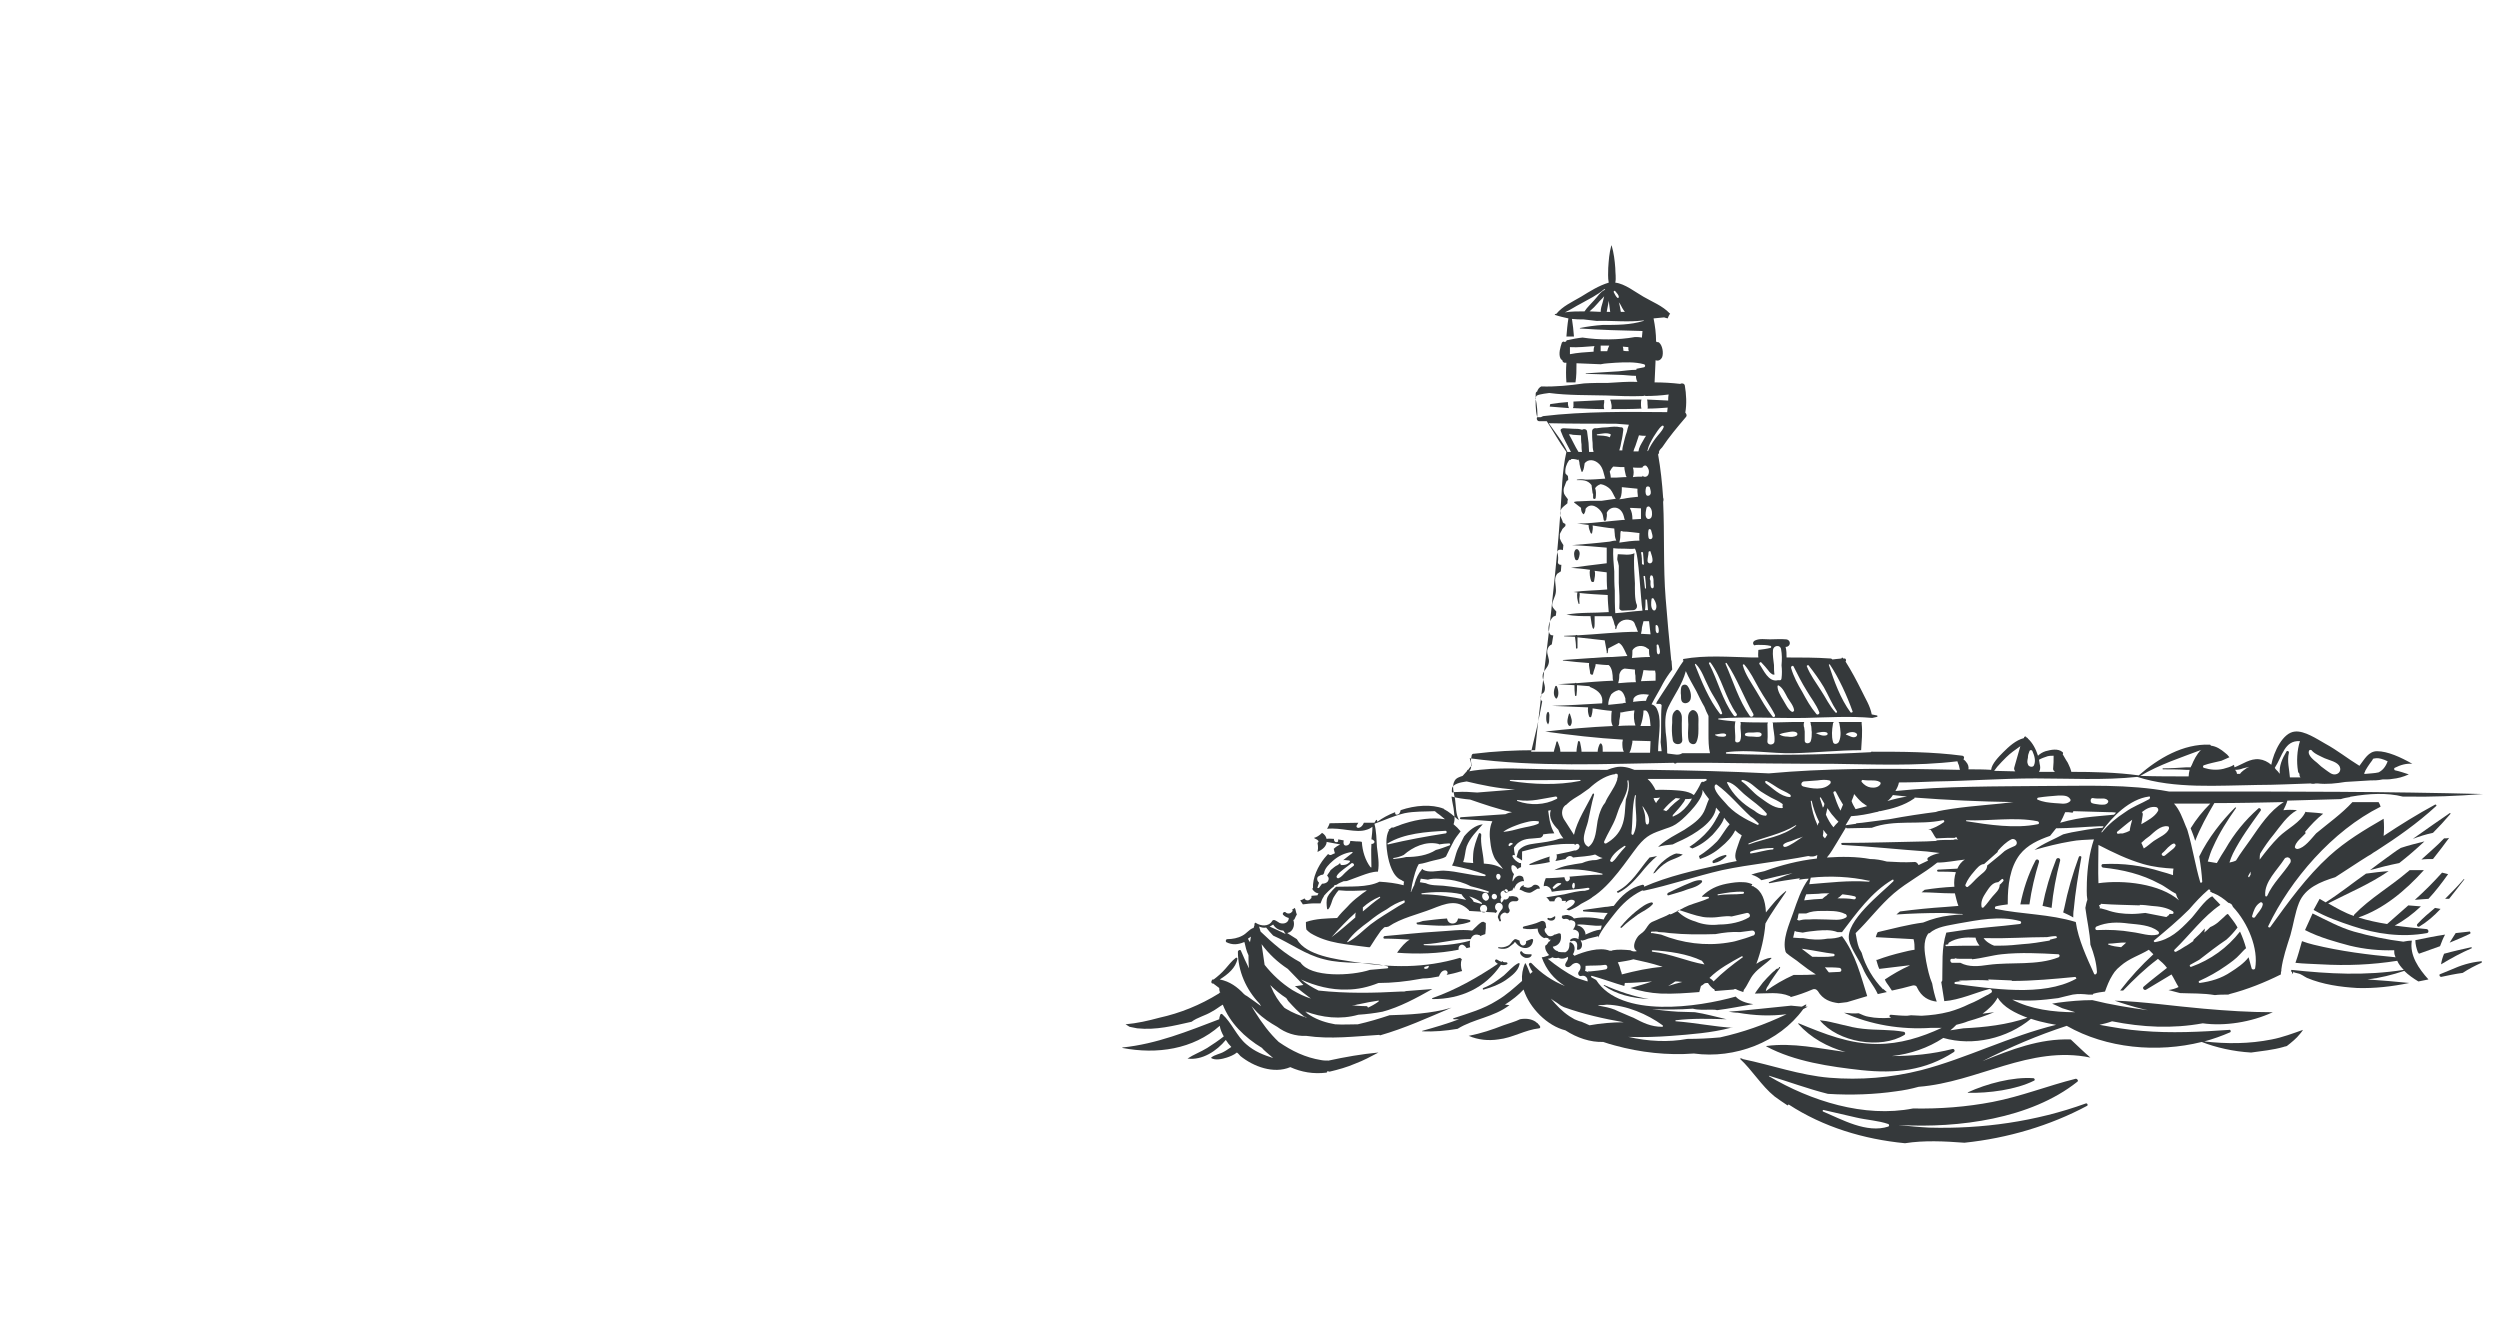 <?xml version="1.0" encoding="utf-8"?>
<!-- Generator: Adobe Illustrator 26.2.1, SVG Export Plug-In . SVG Version: 6.00 Build 0)  -->
<svg version="1.1" id="Layer_1" xmlns="http://www.w3.org/2000/svg" xmlns:xlink="http://www.w3.org/1999/xlink" x="0px" y="0px"
	 viewBox="0 0 496.2 262.7" style="enable-background:new 0 0 496.2 262.7;" xml:space="preserve">
<style type="text/css">
	.st0{fill:#35393B;}
</style>
<g>
	<path class="st0" d="M378,205.4c0.2-0.1,0.2-0.5-0.1-0.6c-2.7-0.5-5.4-0.3-8.1-0.6c-3-0.3-5.7-1.4-8.6-1.7c0,0,0,0,0,0
		C364.8,206.9,373.3,208.3,378,205.4z"/>
	<path class="st0" d="M390.6,216.8c-0.1,0,0,0.1,0,0.1c4.1,0.1,9.5-0.6,13.1-2.4c0.3-0.1,0.1-0.5-0.1-0.5
		C399.5,213.7,394.3,215.1,390.6,216.8z"/>
	<path class="st0" d="M305.6,203.6c-0.1-0.2-0.3-0.3-0.4-0.5c-0.2-0.1-0.3-0.2-0.4-0.3c-0.9-0.6-2-0.7-3.1-0.5
		c-1,0.5-2.2,0.8-3.3,1.2c-2.3,0.9-4.4,1.6-6.9,2.1c0,0,0,0,0,0c1.9,0.8,3.9,1,5.9,0.7c2.8-0.3,5.3-1.9,8.1-2.2
		C305.7,204.1,305.8,203.8,305.6,203.6z"/>
	<path class="st0" d="M485.1,166.4c-1.4,1.5-3,2.8-4.5,4.2c0.8-0.1,1.6-0.1,2.3-0.1c1.1-1.4,2.2-2.8,3.2-4.2
		C485.8,166.4,485.4,166.4,485.1,166.4z"/>
	<path class="st0" d="M473.5,170.4c-1,0.7-2,1.5-3.1,2.3c1.8-0.5,3.8-1,5.8-1.4c1.8-1.4,3.4-2.8,5-4.3c-1.6,0.4-3.2,0.8-4.7,1.3
		C475.5,168.9,474.5,169.7,473.5,170.4z"/>
	<path class="st0" d="M482,178.4c1.4-1.5,2.7-3.2,3.9-4.9c-0.4-0.1-0.8-0.2-1.2-0.3c-1.7,1.9-3.5,3.7-5.4,5.4
		C480.1,178.5,481.1,178.5,482,178.4z"/>
	<path class="st0" d="M492.5,191.1c0.2-0.1,0.1-0.4-0.1-0.3c-2.1,0.2-4,0.8-6,1.7c-0.7,0.3-1.5,0.6-2.2,0.9c0,0.1,0,0.2,0,0.3
		c0.1,0.1,0.2,0.2,0.3,0.2c1.4-0.3,2.8-0.6,4.3-0.8C490,192.3,491.2,191.7,492.5,191.1z"/>
	<path class="st0" d="M479.9,189c0.1,0.1,0.2,0.2,0.2,0.3c1.4-0.5,2.8-1,4.2-1.5c0.3-0.8,0.6-1.6,1-2.3c-2,0.3-3.9,0.7-5.9,1.1
		C479.4,187.4,479.6,188.2,479.9,189z"/>
	<path class="st0" d="M490.1,184.9c-0.9,0.1-1.8,0.2-2.7,0.3c-0.4,0.6-0.8,1.3-1.2,1.9c1.4-0.6,2.7-1.1,4.1-1.8
		C490.4,185.2,490.3,184.8,490.1,184.9z"/>
	<path class="st0" d="M490.5,188c-1.8,0.4-3.6,0.8-5.4,1.3c-0.3,0.7-0.5,1.4-0.6,2.1c2-1.2,4-2.3,6.1-3.2
		C490.6,188.2,490.6,188,490.5,188z"/>
	<path class="st0" d="M486.2,161.4c-2.5,1.7-4.9,3.4-7.3,5.1c1.3-0.5,2.6-0.9,4-1.2c1.2-1.2,2.4-2.5,3.5-3.8
		C486.4,161.5,486.3,161.3,486.2,161.4z"/>
	<path class="st0" d="M489,174.5c-1.2,1.4-2.4,2.6-3.7,3.9c0.3,0,0.5,0,0.8,0c1-1.3,2-2.5,2.9-3.7
		C489.2,174.5,489.1,174.4,489,174.5z"/>
	<path class="st0" d="M480.2,183.9c1.5-0.9,2.9-2.1,4.2-3.5c-0.4-0.1-0.7-0.1-1.1-0.2c-1.2,1-2.4,2-3.5,3.2
		C479.6,183.6,479.8,184.1,480.2,183.9z"/>
	<path class="st0" d="M408.1,170.6c-1.2,3-2.1,6.1-2.7,9.2c0.6,0.1,1.2,0.3,1.8,0.4c0.3-3.2,0.9-6.3,1.7-9.4
		C409,170.3,408.3,170.1,408.1,170.6z"/>
	<path class="st0" d="M404,170.8c-1.5,2.9-2.4,5.7-3,8.7c0.6,0,1.2,0,1.8,0c0.4-2.9,1.1-5.8,1.9-8.4
		C404.8,170.6,404.2,170.4,404,170.8z"/>
	<path class="st0" d="M412.6,170.1c-1.2,3.3-2.2,6.7-2.9,10.2c-0.1,0.3-0.1,0.5-0.2,0.8c0.7,0.3,1.3,0.6,2,1c0-0.5,0-1.1,0.1-1.6
		c0.3-3.4,0.9-6.9,1.5-10.3C413.2,169.9,412.7,169.8,412.6,170.1z"/>
	<path class="st0" d="M454.8,192.5c0,0.1-0.1,0.2-0.1,0.3c0,0,0,0,0.1,0c0.2,0.2,0.2,0.5,0,0.7c0.3-0.3,0.4-0.5,0.4-0.6
		c-0.2-0.1,0-0.2,0,0c0.1,0.1,0.4,0.2,0.9,0.3c0.6,0.1,1.2,0.6,1.8,0.9c3.1,1.3,6.6,1.8,10,2c3.5,0.1,6.9-0.3,10.3-1
		c-2.8-0.3-5.5-0.5-8.3-0.7c2.5-0.3,4.9-0.9,7.3-1.7c0.8,0.8,1.8,1.5,2.8,2.1c0,0,0,0,0,0c0.7-0.1,1.3-0.3,2-0.4c0,0,0,0,0,0
		c-1.9-2.1-3.8-4.8-3.3-7.7c-0.6,0-1.2,0.1-1.7,0.2c-3.3-0.4-6.6-1.1-9.8-2c-2.8-0.8-5.5-2.3-8.2-3.6c-0.5,1.1-1,2.2-1.5,3.3
		c2.9,1.5,6.3,2.4,8.9,3.1c2.9,0.7,5.8,1,8.8,0.9c0,0.4,0,0.8,0.2,1.2c0,0.1,0,0.1,0.1,0.2c-5.5-0.5-11-1.2-16.3-2.5
		c-0.8-0.2-1.5-0.4-2.3-0.7c-0.4,1.4-0.8,2.9-1.3,4.3c1.7,0.2,3.5,0.2,5,0.3c5.2,0.3,10.1,0.1,15.2-0.7c0.3,0.7,0.8,1.3,1.3,1.8
		C469.4,193.7,462.3,193.3,454.8,192.5z"/>
	<path class="st0" d="M321,176.9c-0.2,0.1,0,0.3,0.2,0.3c1.8-0.9,3-2.2,4.3-3.7c1.2-1.5,2.3-2.7,3.4-3.6c-0.5,0.1-1,0.2-1.5,0.3
		C325.4,172.5,323.9,175.4,321,176.9z"/>
	<path class="st0" d="M291.7,183c0.2-0.1,0.2-0.3,0-0.4c-0.7-0.2-1.5-0.2-2.3-0.3c-0.1,0.5-0.4,1-1.1,1c-0.7,0-1-0.5-1.1-1
		c-1.6,0.1-3.2,0.3-4.8,0.5c-0.1,0-0.2,0.1-0.3,0.1c-0.3,0.1-0.6,0.2-0.9,0.2c-0.1,0.2,0,0.4,0.3,0.4
		C284.8,183.7,288.5,184.1,291.7,183z"/>
	<path class="st0" d="M330.9,171.1c1-0.6,2.2-0.8,3.1-1.5c0,0,0,0,0,0c-0.4-0.1-0.9-0.2-1.3-0.2c-0.8,0.2-1.7,0.8-2.3,1.3
		c-0.9,0.7-1.7,1.6-2.3,2.7c0.1-0.1,0.3-0.1,0.4-0.2C329.2,172.4,329.9,171.7,330.9,171.1z"/>
	<path class="st0" d="M342.6,170c0.2-0.1,0-0.4-0.2-0.3c-0.4,0.1-0.8,0.2-1.2,0.4c-0.4,0.2-0.8,0.4-1.2,0.7
		c-0.2,0.2-0.1,0.6,0.2,0.5C341.2,171.1,341.8,170.7,342.6,170z"/>
	<path class="st0" d="M321.9,184.1c1-1,2.1-1.8,3.2-2.6c0.9-0.6,2.1-1.1,2.9-2c0.2-0.2,0-0.4-0.2-0.4c-1.1,0.2-2.2,1.1-3.1,1.8
		c-1.1,0.9-2.1,1.9-3,3C321.5,184,321.7,184.3,321.9,184.1z"/>
	<path class="st0" d="M331.2,177.7c1.3-0.4,2.5-0.7,3.8-1.2c1-0.3,2.1-0.6,2.8-1.4c0.1-0.1,0-0.3-0.1-0.4c-1.2-0.1-2.3,0.6-3.4,1
		c-1.1,0.5-2.2,1-3.2,1.5C330.8,177.4,330.9,177.8,331.2,177.7z"/>
	<path class="st0" d="M311.2,79.8c-1.2,0.1-2.3,0.2-3.5,0.4c0,0.1-0.1,0.3-0.1,0.4c0,0,0,0,0,0c0,0,0,0,0,0.1
		c1.3,0.1,2.5,0.2,3.8,0.3c0-0.1-0.1-0.2-0.1-0.3C311.2,80.4,311.2,80.1,311.2,79.8z"/>
	<path class="st0" d="M318.4,79.9c0-0.2,0-0.3,0-0.5c-2,0.1-4.1,0.2-6.1,0.3c0,0.3,0,0.7,0,1c0,0.1-0.1,0.2-0.1,0.3
		c2.1,0.1,4.2,0.2,6.2,0.2C318.3,80.8,318.3,80.4,318.4,79.9z"/>
	<path class="st0" d="M319.8,81.2c2,0,4,0,6-0.1c-0.1-0.3-0.1-0.6-0.1-0.8c0-0.4,0-0.7,0.1-1c-2.1,0-4.1,0-6.2,0
		c0,0.1,0,0.2,0.1,0.3C319.8,80.1,320,80.7,319.8,81.2z"/>
	<path class="st0" d="M461.6,179.1c-0.4-0.2-0.8-0.5-1.2-0.7c-0.4,0.7-0.8,1.5-1.2,2.2c2.4,1.4,5.3,2.4,7.7,3.2
		c4.8,1.6,9.8,2.3,14.8,1.4c0.5-0.1,0.3-0.8-0.1-0.8c-2.1-0.2-4.2-0.4-6.3-0.7c1.9-1,3.6-2.3,5.2-3.8c-0.8-0.1-1.7-0.1-2.5-0.2
		c-1.4,1.2-2.8,2.5-4.2,3.7c-1.9-0.3-3.8-0.7-5.7-1.3c5-1.7,9.3-5.3,13-9.4c-0.3,0-0.6,0-0.9,0c-0.6,0-1.3,0-1.9,0
		c-0.2,0.1-0.3,0.3-0.5,0.4c-3.4,2.9-7.4,5.2-10.5,8.4c-0.1,0.1-0.1,0.2-0.1,0.3c-1.8-0.6-3.5-1.6-5.1-2.5c4.1-2.1,8.2-3.8,12-6.4
		c-1.5,0.1-3,0.3-4.5,0.5C466.9,175.3,464.3,177.4,461.6,179.1z"/>
	<path class="st0" d="M306.9,184.1c0-0.2-0.1-0.4-0.1-0.6c0-0.6-0.6-0.9-1.1-0.6c-1,0.5-2.2,0.7-3.3,1c-0.2,0.1-0.2,0.4,0,0.4
		c0.9,0.2,1.8,0.1,2.8,0c0,0.9,0.6,1.6,1.3,1.9c0.2-0.1,0.4-0.1,0.7,0c0.1,0,0.2,0.1,0.2,0.3c0.1,0,0.2,0,0.4,0
		c-0.1,0.1-0.2,0.3-0.3,0.4c0,0-0.1,0-0.1,0c-0.2,0.3-0.3,0.6-0.7,0.8c-0.1,0.7,0.3,1.4,0.8,1.9c-0.1,0-0.1,0-0.2,0
		c0,0,0,0.1-0.1,0.1c-0.4,0.1-0.8,0.3-1.2,0.3c0.9,2.5,2.4,4.3,4.6,5.7c-2.5-1-4.7-2.5-6.6-4.5c-0.3-0.3-0.7,0.1-0.5,0.4
		c0.2,0.5,0.4,0.9,0.7,1.3c-0.2,0.1-0.4,0.3-0.5,0.4c-0.3-0.7-0.5-1.4-0.9-2.1c0,0-0.1,0-0.1,0c-0.5,1.1-0.7,2.3-0.6,3.5
		c-1.6,1.4-3.1,2.8-5,3.9c-2.7,1.7-5.6,2.5-8.6,3.5c-0.1,0-0.1,0.1,0,0.2c0.4,0,0.8,0,1.1,0c-2.4,0.9-4.8,1.6-7.3,2.3
		c-0.1,0,0,0.1,0,0.1c2.3,0.1,4.7-0.1,7-0.5c3.2-2,7.2-2.3,10.3-4.7c0,0,0,0,0,0c-0.3,0-0.6-0.1-0.9-0.1c1.4-0.9,2.7-1.9,3.7-3
		c1.2,3.7,4.7,7.2,8.3,8.1c2.3,1.5,5,2.4,7.5,2.3c0.8,0.3,1.6,0.5,2.3,0.7c5.1,1.4,10.5,2,15.7,1.6c8.1,1.1,16.9-2.2,21.7-8.8
		c0.3-0.2,0.6-0.3,0.9-0.5c-0.2,0-0.3,0-0.5,0c0.1-0.1,0.2-0.2,0.2-0.3c0.1-0.1-0.1-0.2-0.1-0.1c-0.3,0.1-0.5,0.3-0.8,0.4
		c-0.7-0.1-1.4-0.1-2.1-0.2c-4.2,0.4-8.3,0.9-12.4,1.2c0.6,0.1,1.2,0.2,1.8,0.2c3.5,0.6,6.5,0.7,9.7,0.3c-4.4,2.1-8.7,3.6-13.2,4.6
		c-2.2,0.2-4.3,0.3-6.5,0.3c-3.7,0.7-7.8,0.5-11.7-0.4c2.9,0.1,5.8,0,8.5-0.2c3.9-0.3,8-0.6,11.8-1.6c0.2,0,0.4,0,0.6,0
		c-3.8-0.2-7.5-1-11.5-1.3c-0.1,0-0.1-0.1,0-0.2c3.3-0.4,6.7-0.3,10.1-0.2c-2.2-0.5-4.3-1.1-6.3-1.4c-1.1,0-2.2-0.1-3.4-0.1
		c-1.7-0.1-3.4-0.3-5.1-0.5c2.7,0.1,5.4,0.1,8.1-0.1c1.1,0.3,2.3,0.2,3.4,0.2h0.5c0.3,0,0.6,0,0.9,0.1c2.4-0.3,4.8-0.8,7.2-1.2
		c-1.5-0.2-2.8-0.7-3.5-1.5c-7.4,2.1-22.8,4.4-27.7-3.3c-0.3-0.2-0.6-0.3-0.9-0.5c-0.2-0.1-0.1-0.4,0.1-0.3c2.2,0.6,4.3,1.4,6.4,2
		c0-0.2,0.1-0.4,0.1-0.6c1.8,0,3.6-0.2,5.4-0.3c-1.4,0.5-2.9,0.9-4.3,1.3c2,0.6,3.9,1,6,1.1c2.6,0.1,5.2-0.1,7.7-0.3
		c0,0,0-0.1,0-0.1c0.1-0.4,0.2-0.8,0.3-1.1c0.2-0.1,0.5-0.3,0.7-0.5c0,0,0,0,0,0c0.2-0.1,0.4-0.1,0.7-0.1c0.3,0.5,0.7,0.9,1.1,1.2
		c0,0,0.1,0,0.1,0c0.1,0.1,0.1,0.3,0.2,0.4c1.2-0.1,2.5-0.2,3.7-0.3c0.1-0.1,0.3-0.1,0.4-0.1c0.5,0.3,1,0.4,1.5,0.6
		c0-0.1,0.1-0.2,0.1-0.4c0.8-1,1.2-2.3,2-3.2c1-1.2,2.4-2,3.5-3.1c0,0,0-0.1-0.1-0.1c-1,0.1-2,0.6-2.9,1.2c0.9-2.4,1.6-5.3,1.8-8
		c1.2-2.2,2.7-4.2,4.1-6.3c0.1-0.1-0.1-0.2-0.1-0.1c-1.5,1.2-2.7,2.7-3.9,4.2c-0.1-2.4-0.8-4.3-2.4-5.1c0,0,0-0.1-0.1-0.1
		c0,0-0.1,0-0.1,0c-0.1,0-0.2-0.1-0.3-0.1c0,0,0,0,0,0c0.1-0.1,0.2-0.2,0.2-0.3c-0.5-0.2-1.1-0.4-1.7-0.4c-1.1-0.1-2.3,0.1-3.4,0.3
		c-2,0.4-3.4,1.1-4.8,2.4c0,0.1-0.1,0.1-0.1,0.2c0.4,0,0.8,0,1.2,0c0.2,0,0.3,0.3,0.1,0.3c-1.3,0.6-2.6,0.9-3.9,1.4
		c-1.2,0.5-2.3,1.2-3.4,1.7c-0.2,0.1-0.3,0.1-0.4,0c-0.8,0.5-1.8,0.8-2.6,1.2c-0.4,0.2-0.8,0.3-1.1,0.5c-0.6,0.4-0.8,1-1.3,1.6
		c-0.4,0.5-1,0.7-1.4,1.3c-0.5,0.7-1.1,2.1-0.2,2.7c0,0,0.1,0.1,0,0.1c-0.5,0.1-0.9,0-1.2-0.2c-1.2-0.1-2.4-0.2-3.5,0
		c-0.1,0-0.1,0.1-0.2,0.1c-0.1,0-0.3,0-0.4,0c-2-0.8-5.2,0.2-7,1c-0.1-0.1-0.2-0.2-0.3-0.3c0.5-0.8,0.5-2-0.5-2.4
		c-0.1,0-0.2,0.1-0.2,0.2c0,0.5,0,1.1-0.4,1.5c-0.1,0.1-0.2,0.2-0.4,0.3c0,0-0.1,0-0.1,0c-0.5,0-0.9,0-1.3-0.1c0,0-0.1,0-0.1-0.1
		c-0.1-0.1-0.2-0.1-0.3-0.1c-0.3-0.2-0.6-0.4-0.7-0.8c1.2-0.2,1.8-1.1,1.6-2.4c0-0.3-0.4-0.3-0.6-0.2c-0.3,0.1-0.5,0.2-0.7,0.2
		c-0.4,0.4-1.2,0.5-1.5-0.1C306.4,184.8,306.5,184.3,306.9,184.1z M331.1,195.7c0.5-0.3,1-0.6,1.4-0.9c0.1,0,0.3,0,0.4,0
		c0.3,0,0.7,0.1,1,0.1C333,195.1,332.1,195.4,331.1,195.7z M338.2,191.4c-3.4-0.6-6.6-2.1-10.2-2.5c-0.2,0-0.2-0.3,0-0.3
		c3.2,0.2,6.9,0.7,9.8,2.1c0.2,0.3,0.4,0.5,0.5,0.7C338.4,191.4,338.3,191.4,338.2,191.4z M345.9,190c-2.1,1.5-4,3-5.8,4.8
		c-0.2-0.3-0.5-0.5-0.8-0.7c1.8-1.8,4.2-3.1,6.4-4.3C345.9,189.8,346,190,345.9,190z M341,177.5c1.6-0.3,3.4-0.6,5-0.5
		c0.2,0,0.2,0.3,0,0.4c-1.7,0.2-3.3,0-5,0.3C340.9,177.7,340.8,177.6,341,177.5z M333.2,180.6c1.6,0.5,3.1,1.1,4.8,1.4
		c0.6,0.1,1.2,0.1,1.8,0.1c1.3,0,2.6-0.4,3.9-0.2c1-0.2,2-0.5,3-0.7c0.5-0.1,0.9,0.6,0.4,0.9c-1.5,0.9-3.7,1.4-5.9,1.4
		c-1.6,0.2-3.3,0-4.7-0.6c-1.4-0.4-2.6-1.1-3.5-2C332.9,180.8,333,180.6,333.2,180.6z M327.8,184.9c0.3,0,0.5,0,0.8,0
		c0,0,0.1-0.1,0.1,0c0.2,0,0.3,0,0.5,0.1c0.7,0,1.5,0.1,2.2,0.2c3,0.3,6,0.3,9.1,0.2c1.6-0.3,3.2-0.5,4.9-0.4
		c0.8-0.1,1.5-0.2,2.3-0.3c0.6-0.1,0.9,0.7,0.3,1c0,0,0,0,0,0c0,0,0,0,0,0c0,0-0.1,0-0.1,0c-1,0.4-2,0.7-3.1,1
		c-0.6,0.2-1.3,0.3-1.9,0.4c-4.4,0.7-9,0.1-13.2-1.6c-0.6-0.1-1.2-0.2-1.7-0.3C327.6,185.3,327.6,185,327.8,184.9z M324.2,190.4
		c1.8,0.4,3.7,0.8,5.5,1.4c0.1,0,0.2,0.1,0.3,0.1c-2.7,0.2-5.4,0.8-8.1,1.5c0-0.2-0.1-0.5-0.2-0.7c-0.1-0.5-0.3-1.1-0.6-1.7
		C322.2,190.8,323.2,190.7,324.2,190.4z M317.1,199.5c0.6,0,1.2,0,1.8-0.1c3.9,0.1,8.1,1.9,11.1,4.1c0.1,0.1,0.1,0.3-0.1,0.3
		c-2.2,0-3.8-0.8-5.7-1.8c-0.2-0.1-0.3-0.1-0.5-0.2c-1.1-0.5-2.2-0.9-3.2-1.4c-1-0.4-2.1-0.6-3.2-0.8
		C317.3,199.6,317.3,199.5,317.1,199.5C317.2,199.5,317.1,199.5,317.1,199.5C317.1,199.5,317.1,199.5,317.1,199.5z M322.3,202.9
		c-2.3,0-4.6,0.2-6.8,0.6c-0.5-0.2-1.1-0.5-1.6-0.7c-0.5-0.1-0.9-0.3-1.4-0.5c-0.3-0.2-0.7-0.4-1-0.6c-1.5-1-2.6-2.2-3.7-3.5
		c0.5,0.4,1.1,0.7,1.6,1.1c0.1,0.1,0.3,0.2,0.4,0.3c0.2,0.1,0.4,0.2,0.6,0.3C314.3,201.3,318.3,202.2,322.3,202.9z M314.7,191.7
		c1.3-0.1,2.7,0,3.9-0.2c0.5,0,0.6,0.8,0.1,0.9c-1,0.2-2,0.3-3,0.4c-0.2,0-0.4,0-0.6,0c0.1,0.1,0.2,0.2,0.3,0.3
		c-0.2-0.2-0.5-0.3-0.8-0.4C314.7,192.4,314.7,192.1,314.7,191.7z M308.1,190c0.4,0.2,0.8,0.2,1.2,0.1c0.6,0.3,1.3,0.2,1.9-0.2
		c0,0.1,0,0.2,0,0.4c-0.1,0.4-0.4,0.7-0.5,1c-0.2,0.5,0.3,0.8,0.8,0.6c0.2-0.1,0.4-0.3,0.6-0.5c0.3-0.2,0.7-0.4,1.1-0.2
		c0.7,0.3,0.6,1.1,0.2,1.6c-0.4,0.4,0,1.1,0.5,0.9c0.8-0.2,1.3,0.5,1.2,1.1c-0.9-0.3-1.7-0.5-2.4-0.8c-1.9-1-3.8-2.3-5.5-3.7
		C307.5,190.3,307.8,190.2,308.1,190z"/>
	<path class="st0" d="M302.4,175.7c-0.4,0.1-0.7,0.4-0.8,0.9c0,0,0,0,0,0c0,0,0,0,0.1,0l0.3,0.1c0.2,0.1,0.4,0.2,0.6,0.3
		c0.3,0.1,0.6,0.2,1,0.2c0.5,0,1.5-1,1.8-0.8c0.1,0.1,0.3-0.1,0.2-0.2c-0.1-0.4-0.5-0.6-0.9-0.6c-0.3,0-0.5,0.2-0.7,0.4
		c-0.8,0.4-1.1,0.1-1.8-0.1c0.1,0,0.2,0,0.3,0C302.5,175.8,302.4,175.7,302.4,175.7z"/>
	<path class="st0" d="M303.6,171.5c-0.1,0,0,0.2,0,0.2c1.3-0.1,2.7-0.3,4-0.6c-0.1-0.4-0.1-0.8,0-1.1
		C306.3,170.4,304.9,170.9,303.6,171.5z"/>
	<path class="st0" d="M492.8,157.6c-18.9-0.5-38-0.5-56.9-0.5c-1.8,0-3.6,0-5.4,0c-8-1.5-16.4-1.1-24.4-1.1c-9.9,0.1-20,0-29.9,1
		c0.3-0.5,0.6-1.1,0.7-1.7c2.5,0,5-0.1,7.4-0.2c6.6-0.1,13.1-0.6,19.7-0.6c6.7,0,13.5,0.4,20.2-0.3c7.4,2.4,16.1,1.7,23.8,1.6
		c3.6,0,7.1-0.2,10.6-0.3c0.3,0.1,0.7,0.1,1,0c0.1,0,0.3,0,0.4,0c1.8,0.2,3.7,0,5.5-0.3c1.6-0.1,3.3-0.2,4.9-0.3
		c0.8,0,1.6,0,2.5-0.2c0.1,0,0.3,0,0.4,0c0.5,0,1,0,1.5-0.1h0c1.1-0.1,2.2-0.4,3.3-0.9c-0.9-0.3-1.8-0.6-2.7-0.8
		c-0.2,0-0.3-0.4-0.1-0.5c1.2-0.6,2.3-0.9,3.5-0.8c-2.3-1.3-4.9-2.5-7-2.5c-1.7,0-2.5,1.6-3.5,2.9c-2.3-1.4-4.4-3.1-6.8-4.4
		c-1.6-0.9-4.1-2.6-6-2.4c-2.4,0.2-4.2,4-4.7,6.6c-0.7-0.6-1.5-1-2.4-1.1c-1.8-0.2-3.3,1-4.9,1.6c0-0.2-0.1-0.3-0.1-0.5
		c-0.6,0.4-1.4,0.6-2.1,0.8c-1.3,0.3-2.6,0.2-3.9-0.2c-0.2-0.1-0.2-0.4,0-0.5c1.1-0.4,2.3-0.6,3.5-0.9c0.5-0.2,1.1-0.5,1.6-0.7
		c-0.3-0.4-0.6-0.7-0.9-0.9c-0.7-0.6-1.7-1.3-2.8-1.4c0-0.1-0.1-0.2-0.2-0.2c-5.3-0.2-10.2,2.7-14.1,6.1c-4.4-0.6-8.9-0.7-13.4-0.7
		c0,0,0-0.1,0-0.1c-0.1-0.4-0.3-0.9-0.5-1.3c-0.1-0.3-0.3-0.6-0.5-0.9c0,0,0,0,0,0c-0.2-0.4-0.5-0.8-0.7-1.2c0.1-0.1,0.1-0.3,0-0.4
		c-0.9-0.8-2.3-0.5-3.4-0.2c-0.6,0.2-1.1,0.5-1.5,0.9c-0.4-1.3-1.1-2.6-2-3.4c0-0.1-0.1-0.1-0.2-0.2c-0.1,0-0.1-0.1-0.2-0.2
		c-0.2-0.1-0.4,0.1-0.4,0.3c-1.6,0.4-3,1.7-4.1,2.8c-0.8,0.8-2.3,2.3-2.4,3.5c-1.5-0.1-3-0.1-4.5-0.1c0.1-0.5-0.1-1.1-0.5-1.5
		c-0.1-0.2-0.3-0.3-0.5-0.5c0.2-0.2,0.2-0.6-0.2-0.7c-6-0.8-12-0.8-18.1-0.8c0,0.1-0.1,0.1-0.1,0.1c-9.6,0.5-19,0.7-28.6,0.3
		c-0.2,0-0.2-0.3,0-0.3c4.4-0.6,8.8,0.3,13.2,0.2c4.5-0.1,9-0.6,13.5-0.6c0.1-1.7,0.3-3.6,0.1-5.3c0,0,0-0.2,0-0.3
		c-1.5,0-3.1,0-4.6,0c0.1,0.1,0.2,0.2,0.2,0.4c0.2,1.1,0.4,2.4-0.1,3.5c-0.2,0.5-1.1,0.7-1.2,0c-0.3-1.1-0.2-2.3,0-3.5
		c0-0.2,0.1-0.3,0.2-0.4c-1.6,0-3.1,0-4.7,0c0.1,0.2,0.1,0.3,0.1,0.5c0.2,0.5,0.1,1,0.2,1.5c0,0.6,0,1.2-0.2,1.8
		c-0.2,0.6-1.3,0.6-1.2-0.2c0-0.6,0-1.2,0-1.7c0-0.3-0.1-0.5-0.1-0.8c0,0,0,0,0,0c-0.1-0.2-0.1-0.4-0.1-0.7c0-0.1,0.1-0.3,0.1-0.4
		c-0.7,0-1.4,0-2,0c-1.4,0-2.9,0.1-4.3,0.1c0.1,0.1,0.1,0.2,0.1,0.3c0,1.1,0.4,2.2,0.3,3.4c0,0.9-1.5,0.9-1.4,0c0.1-1.1,0-2.2,0-3.4
		c0-0.1,0.1-0.2,0.1-0.3c-1.8,0-3.7,0-5.5-0.1c0.1,0.1,0.1,0.2,0.1,0.4c-0.2,1.1,0.3,2.2-0.1,3.3c-0.2,0.5-1.1,0.5-1-0.1
		c0.1-1.2-0.2-2.3,0-3.5c0-0.1,0-0.1,0.1-0.2c-1.1-0.1-2.3-0.2-3.4-0.4c-0.1,0-0.1-0.1,0-0.2c5.6-0.4,11.4,0,17.1-0.1
		c4.4-0.1,9-0.4,13.4,0c0,0,0,0,0,0v0c0.3-0.1,0.6-0.1,0.9-0.2c0.2,0,0.2-0.3,0-0.3c-0.3-0.1-0.7-0.1-1-0.2c-0.3-1.7-1.3-3.2-2-4.7
		c-1-2-2-3.9-3.2-5.8c0.2-0.2,0.1-0.6-0.2-0.6c-0.1,0-0.2,0-0.3,0c0,0,0,0,0-0.1c-0.1-0.1-0.3-0.1-0.3,0.1c-0.3,0-0.6,0.1-1,0.1
		c-0.3,0-0.5,0.1-0.8,0.1c-0.1-0.1-0.2-0.2-0.4-0.2c-2.9-0.2-5.8-0.2-8.7-0.2c0-0.7,0-1.4-0.2-2.1c0,0,0.1,0,0.1,0
		c1-0.1,1-1.4,0-1.5c-1.1-0.1-2.2,0-3.2,0c-1,0-2-0.2-2.9,0.2c-0.5,0.2-0.6,0.7-0.2,1c0.3-0.1,0.6-0.1,0.8-0.1c0.8,0,1.6,0,2.4,0.2
		c0.2,0,0.2,0.4,0,0.4c-0.8,0.2-1.6,0.3-2.4,0.4c0,0.5-0.1,1,0,1.5h-1.3c-4.5-0.1-9.2-0.5-13.6,0.3c0,0.1-0.1,0.2-0.1,0.3
		c0,0,0.1,0,0.2,0c0,0,0,0,0,0c-0.2,0.3-0.5,0.7-0.7,1c-1.5,2.5-3.2,4.9-4.7,7.3c0,0,0,0.1,0,0.1c0,0.2-0.1,0.3-0.2,0.3
		c0.2-0.1,0.5-0.1,0.8-0.1c0.2,0,0.4,0.2,0.4,0.3c-0.2,2.4,0,4.8-0.2,7.3c0.1,0.6,0.1,1.2,0.2,1.8c-0.2,0-0.5,0-0.7,0
		c0-2.4,0.7-5.7,0-7.8c-0.3-0.9-0.6-1.3-1.3-1.5c0.7-1.4,1.6-2.8,2.3-4.2c0.5-0.9,1.1-1.8,1.8-2.7c0-0.4-0.1-0.9-0.1-1.3
		c0-0.2,0-0.4-0.1-0.6c-0.4-4.1-0.8-8.2-1.1-12.2c-0.5-6.2-0.2-12.8-0.5-19.2c0.1-0.3,0.1-0.6,0-0.8c-0.2-2.9-0.5-5.8-1-8.6
		c0.1-0.1,0.1-0.2,0.2-0.3c0-0.1-0.1-0.2,0-0.3c0.1-0.3,0.3-0.5,0.5-0.7c0,0,0.1-0.1,0.1-0.1c1.4-2.1,3-4,4.7-6
		c0.3-0.3,0.1-0.7-0.1-0.9c0.3-1.7,0.2-3.7-0.1-5.4c-0.1-0.4-0.6-0.5-0.9-0.3c0,0,0,0,0,0c-1.7-0.2-3.4-0.3-5.1-0.3c0,0,0,0,0,0
		c0.1-1.4,0.1-2.9,0.2-4.4c0.5,0.2,1,0,1.3-0.6c0.3-0.8,0.1-2.3-0.6-2.9c-0.1-0.1-0.3-0.1-0.4-0.1c-0.1,0-0.1-0.1-0.2-0.1
		c0-1.6-0.2-3.1-0.5-4.6c0.7-0.1,1.4-0.1,2.1-0.2c0.2,0.1,0.4,0.1,0.7,0.2c0.1-0.3,0.3-0.7,0.5-1c0,0-0.1,0-0.1,0
		c-1.4-1.5-3.5-2.3-5.2-3.3c-1.6-0.9-3.7-2.6-5.6-2.8c0.2-0.9,0-1.9,0-2.9c-0.1-1.5-0.3-3-0.7-4.4c0-0.1-0.1-0.1-0.1,0
		c-0.4,1.4-0.5,2.9-0.6,4.4c0,0.9-0.1,1.9,0.1,2.9c-2,0.6-3.7,1.7-5.5,2.8c-1.7,1-3.7,1.9-4.9,3.4c-0.1,0-0.2,0-0.3,0.1
		c0,0,0,0.1,0,0.1c0.9,0.3,1.8,0.5,2.7,0.7c-0.2,1.2-0.3,2.4-0.4,3.6c0.2,0,0.5,0,0.7,0c0.3,0,0.6,0,0.8,0c-0.1-1.2-0.2-2.3-0.4-3.5
		c0.8,0.1,1.5,0.1,2.3,0.1c0.9,0.1,1.7,0.2,2.6,0.3c3.1-0.1,6.2,0.3,9.3-0.1c0.1,0,0.1,0.1,0,0.1c-2.6,0.8-5.3,0.8-8.1,0.8
		c-1.5,0.1-3,0.3-4.5,0.6c-0.1,0,0,0.1,0,0.1c4.1,0.3,8.2,0.4,12.4,0.5c0,0.4-0.1,0.8-0.1,1.1c0,0,0,0.1,0,0.2
		c-0.5-0.1-0.9-0.1-1.4-0.1c-3.3,0.6-7.1,0.6-10.4,0.1c-1,0.1-2,0.3-2.9,0.5c-0.1,0-0.2,0-0.3,0.1c0,0,0,0.1,0,0.1
		c-0.1,0.1-0.2,0.1-0.3,0.2c-0.1-0.1-0.2-0.1-0.3-0.1c0,0,0,0,0,0c-0.1,0-0.2,0.1-0.3,0.2c-0.3,0.9-0.7,2.2-0.3,3.1
		c0.1,0.2,0.2,0.3,0.4,0.4c0,0.2,0.1,0.4,0.4,0.5c0.1,0,0.3,0,0.4,0c-0.1,1.3-0.1,2.6,0,3.9c0.6,0,1.2,0,1.8,0
		c0.2-1.2,0.2-2.5,0.2-3.8c1.6,0.1,3.2,0.1,4.8,0.2c0.9-0.2,1.9-0.2,2.9-0.3c1.9-0.1,3.9-0.2,5.7,0.3c0.3,0.1,0.3,0.5,0,0.6
		c-0.5,0.1-1,0.2-1.5,0.3c0,0,0,0,0,0c0,0.1,0,0.2,0,0.2c-1.2,0-2.4,0.2-3.5,0.3c-2.2,0.1-4.3,0.3-6.5,0.4c-0.1,0-0.1,0.1,0,0.1
		c2.2,0.1,4.3,0.1,6.5,0.2c1.1,0,2.3,0.2,3.4,0.2c0,0.4,0.1,0.9,0.3,1.2c-1.9-0.1-3.9,0.1-5.8,0.2c-1.6,0-3.2,0-4.8,0.1
		c-2.8,0.4-5.7,0.7-8.5,0.6c-0.4,0.2-0.7,0.6-0.8,1c-0.2,0.1-0.3,0.2-0.3,0.5c0,1.5-0.1,3.1,0.3,4.6c-0.2,0.3,0,0.8,0.4,0.8
		c0.5,0,1,0,1.5,0c1.3,2,2.5,4.2,3.9,6.1c-0.9,3.9-0.9,8.1-1.2,12.1c-0.4,5.5-0.9,11-1.5,16.4c-1,10.2-2.5,20.5-3.5,30.7
		c-4,0-8.1,0.2-12.1,0.7c-0.2,0-0.4,0-0.5,0.3c-0.1,0.5-0.2,1-0.1,1.5c0,0.2,0.1,0.4,0.1,0.6c-0.3,0.2-0.5,0.5-0.7,0.8c0,0,0,0,0,0
		c0,0,0,0-0.1,0c-0.1,0-0.1,0.1-0.1,0.2c-0.3,0.3-0.6,0.7-0.9,1c-0.6,0.2-1.3,0.4-1.6,1c-0.6,1-0.1,2.6,0.1,3.6
		c0.2,1.3,0.1,3,0.8,4.2c-0.1-0.1-0.2-0.2-0.3-0.2c-0.7-0.6-1.7-1.5-2.7-2c0-0.1-0.1-0.1-0.1-0.1c-2.3-0.9-5.6-0.7-8.5,0.3
		c-0.1,0.5-0.3,0.9-0.8,0.9c-0.3,0-0.3-0.3-0.3-0.5c-1.3,0.5-2.6,1.2-3.5,1.9c0-0.1-0.1-0.2-0.1-0.3c0-0.1-0.1-0.1-0.2,0
		c-0.1,0.2-0.2,0.3-0.3,0.5c-0.7,0-1.4,0-2.1,0c-0.2,0.5-0.5,0.9-1,1c-0.3,0.1-0.6-0.2-0.4-0.5c0.1-0.2,0.2-0.3,0.3-0.5
		c-1.9,0-3.8,0.1-5.7,0.1c-0.1,0.4-0.3,0.7-0.5,1.1c2.8-0.3,5.7,0.9,7.8,0.2c0.4-0.1,0.8-0.3,1.2-0.6c0,0.8-0.1,1.7-0.2,2.5
		c0.2,0,0.4,0.1,0.6,0.4c0,0.1,0,0.1,0,0.2c0,0-0.1,0.1-0.1,0.1c-0.1,0.2-0.3,0.2-0.5,0.2c0,0,0,0,0,0c-0.1,1.5,0,3,0,4.6
		c0,0.1-0.1,0.1-0.2,0c-1-1.3-1.6-3.2-1.7-5c-0.3-0.1-0.7-0.1-1.1-0.1c-0.4,0-0.8-0.1-1.2-0.1c0,0.3-0.1,0.6-0.4,0.8
		c-0.3,0.2-0.8,0.2-0.9-0.2c-0.1-0.3,0-0.5,0-0.7c-0.4-0.1-0.7-0.1-1.1-0.2c0,0.1,0,0.1,0,0.2c0,0,0,0.1,0,0.1
		c0,0.3-0.4,0.3-0.6,0.2c0,0-0.1-0.1-0.1-0.1c-0.1-0.1-0.2-0.4-0.1-0.5c-0.5,0-1-0.1-1.5,0c-0.1-0.5-0.4-0.9-0.9-1.2
		c0,0-0.1,0.1-0.1,0.1c-0.4,0.4-1,0.8-1.5,0.9c0,0,0.1,0,0.1,0.1c0.4,0.2,0.8,0.3,0.8,0.7c-0.1,0.1-0.1,0.1-0.2,0.2
		c0.1,0.4,0.1,0.8,0.1,1.1c0,0.2-0.1,0.5-0.1,0.7c0.8-0.4,1.6-0.9,1.8-1.8c0-0.1,0-0.1,0-0.2c0.9,0.2,1.8,0.3,2.7,0.5
		c-0.4,0.2-0.9,0.5-1.3,0.9c0.1,0.1,0.1,0.2,0.1,0.3c0,0.1,0.1,0.3,0.1,0.4c0.1,0.1,0.1,0.2-0.1,0.2c-0.1,0.1-0.3,0.1-0.4,0.2
		c-0.3,0.2-0.6,0.1-0.8-0.1c-0.3,0.3-0.5,0.6-0.7,0.8c-1.3,1.6-2.4,3.9-2.3,6c0,0,0,0,0,0c-0.1,0-0.2,0.1-0.1,0.2
		c0.3,0.5,0.8,0.8,1.2,0.8c-0.1,0.1-0.1,0.2-0.2,0.4c-0.4,0-0.8,0.1-1.2,0.1c0,0.1,0,0.3,0,0.4c0,0,0,0.1-0.1,0.1
		c-0.1,0.2-0.4,0.4-0.6,0.4c0,0-0.1,0-0.1,0c-0.3,0-0.5-0.2-0.6-0.4c-0.2,0.2-0.5,0.3-0.8,0.4c0,0,0,0.1,0,0.1c0,0,0,0,0.1,0.1
		c0.1,0.2,0.3,0.4,0.4,0.6c0.8-0.1,1.5-0.2,2.3-0.2c0.4,0,0.8,0,1.2,0c0.2-0.5,0.4-1.1,0.7-1.4c0,0,0,0-0.1,0c0.6-0.7,1.3-1.4,2.1-2
		c0-0.1,0-0.2,0.1-0.2c0.1,0,0.3-0.1,0.4-0.1c0,0,0,0,0,0c0.4-0.3,0.9-0.5,1.4-0.7c0.3,0,0.6,0,0.8-0.1c0.9-0.3,1.8-0.7,2.7-1
		c1.1-0.4,2.2-0.8,3.3-0.8c0.3-1.6,0-3.2-0.2-4.9c-0.1-1.5-0.1-3.1-0.5-4.6c2-0.7,3.9-1.6,6-2.1c2-0.4,4-0.3,6-0.4
		c0.3,0.3,0.6,0.5,0.9,0.7c0.4,0.3,0.7,0.6,1.1,0.9c-2.6-0.4-5.4,0-7.9,0.8c-0.4,0.1-0.9,0.3-1.4,0.5c-0.4,0.1-0.7,0.3-1.1,0.4
		c0,0,0-0.1-0.1-0.1c0,0,0,0,0,0c-0.2,0.1-0.4,0.3-0.5,0.4c0,0-0.1,0-0.1,0c-0.1,0-0.1,0.1,0,0.2c-0.8,1.2-0.5,3.6-0.3,4.8
		c0.3,1.7,1,4.4,2.8,5.1c0.1,0.1,0.3,0.2,0.5,0.3c-0.1,0.2-0.1,0.5-0.1,0.7c-1.5-0.4-3.1-0.6-4.8-0.7c-2.4,1.2-6,0.9-8.6,1
		c-0.5,0.4-1,1-1.4,1.5c-0.1,0.2-0.2,0.3-0.3,0.5c-0.3,0.7-0.2,1.6-0.1,2.4c0.1,0,0.1,0.1,0.1,0.1c0,0,0,0,0.1,0
		c0.6-0.6,0.7-1.7,1.1-2.4c0.1-0.1,0.5-0.9,1-1.4c1.8,0.2,3.7,0.1,5.6,0c0,0-0.1,0-0.1,0.1c-0.5,0.3-1,0.7-1.5,1.1
		c-0.8,0.6-1.6,1.3-2.3,2.1c-0.6,0.6-1.4,1.4-2,2.2c-2.1,0.1-4.2,0.1-6.2,0.8c0,0.5,0,1,0.1,1.5c0.2,0.2,0.5,0.5,0.8,0.7
		c3.5,2.1,7.2,2.2,11.5,2.8c0.1,0,0.2,0,0.3,0c0.1-0.1,0.1-0.2,0.2-0.3c0.6-1,1.3-2,2-3c0.2-0.2,0.4-0.4,0.6-0.6
		c0.1-0.1,0.2-0.1,0.3-0.1c0.1,0,0.1,0,0.2,0c0.1,0,0.3-0.1,0.4-0.1c2.5-1.7,5.8-2.4,8.6-3.5c2.8-1.1,5-2,7.3,0.2
		c0.1,0.1,0.1,0.1,0.1,0.2c1.7,0.1,3.3,0.2,5,0.3c0.1,0,0.2,0.1,0.3,0.1c0.1-0.1,0.2-0.3,0.3-0.4c-0.7-0.3-0.6-1.6,0.3-1.6
		c0.8,0,1,1,0.5,1.4c-0.2,0.3-0.5,0.6-0.6,1c-0.1,0.2-0.1,0.3-0.1,0.5c0.1,0.2,0.2,0.5,0.3,0.7c0.1,0.2,0.4,0,0.3-0.2
		c-0.2-0.4-0.2-0.9,0.2-1.2c0.2-0.2,0.6-0.4,0.8-0.2c0.4,0.3,0.9-0.3,0.7-0.7c-0.4-0.6-0.2-1.4,0.5-1.6c0.3-0.1,0.8,0.1,1.1-0.1
		c0.4-0.3,0.1-0.6-0.2-0.8c-0.4-0.1-0.8-0.2-1.2-0.1c-0.1,0-0.2,0-0.3,0c0,0.3-0.2,0.5-0.5,0.6c-0.2,0.1-0.4,0-0.5,0
		c-0.1,0.2-0.2,0.4-0.4,0.6c-0.1,0.1-0.2,0-0.2-0.1c-0.1-0.3-0.1-0.6,0.1-0.9c-0.2-0.4-0.3-0.9,0.1-1.2c0.2-0.2,0.7-0.2,0.8,0.1
		c0,0.1,0.1,0.1,0.1,0.1c0.1,0,0.2-0.1,0.2-0.1c0.3-0.1,0.6-0.2,1-0.3c0.1-0.2,0.1-0.4,0.2-0.6c0,0.1,0.1,0.3,0.1,0.4
		c0.1-0.4,0.3-0.7,0.5-1c0.4-0.4,1-0.7,1.5-0.6c-0.1-0.3-0.1-0.5-0.2-0.8c-0.2-0.2-0.4-0.3-0.8-0.3c-0.6,0.1-1,0.6-1.2,1.1
		c0,0-0.1,0-0.1,0c0-0.5,0.1-0.9,0.3-1.4c-0.4-0.4-0.6-1-0.5-1.6c0-0.1,0.2-0.2,0.3-0.2c0.4,0.1,0.7,0.4,0.9,0.8
		c0.2-0.2,0.4-0.3,0.7-0.4c0-0.3,0-0.5,0-0.8c-0.1,0-0.2,0-0.3,0c-0.6-0.3-1.1-0.7-1.4-1.3c-0.1-0.2,0.1-0.3,0.3-0.3
		c0.1,0,0.1,0,0.2,0.1c-0.1-0.5-0.2-1-0.2-1.5c0,0,0,0,0-0.1c0.3-0.4,0.6-0.8,1.1-1.1c1.2-0.8,2.5-0.6,3.9-0.8
		c0.5,0,0.8-0.4,0.8-0.7c0.7-0.1,1.5-0.2,2.2-0.2c-0.1-0.2-0.2-0.4-0.3-0.6c-0.6-1.3-0.7-2.4-0.9-3.8c0-0.1,0-0.1,0-0.1
		c0.2,0,0.3-0.1,0.5-0.1c-0.5,1.5,0.4,2.8,1.5,3.9c0.2,0.6,0.6,1.2,1,1.7c-0.3,0-0.6,0-0.9,0.1c-1.4,0.5-3.1,0.7-4.6,0.9
		c-1.6,0.2-2.6,0.5-3.4,1.4c-0.1,0.2-0.1,0.4-0.2,0.6c-0.1,0.3-0.1,0.5-0.2,0.7c0.4,0.2,0.7,0.4,1.1,0.7c0-0.6,0-1.2,0-1.8
		c2.3-0.6,4.6-1.2,7.1-1.4c0.8-0.1,1.6-0.1,2.4-0.1c0.1,0,0.3,0,0.4,0h0.5c0,0.1,0,0.1,0.1,0.2c0.1-0.1,0.2-0.1,0.3-0.2
		c0.4-0.1,0.7,0.3,0.6,0.6c-0.1,0.4-0.3,0.5-0.7,0.7c-0.1,0-0.2,0-0.3,0c-0.4,0.1-0.8,0.2-1.2,0.3c-0.8,0.2-1.6,0.3-2.4,0.5
		c0.1,0.1,0.1,0.2,0.1,0.4c0,0.4-0.1,0.6-0.3,0.9c0.7-0.1,1.4-0.3,2-0.4c0.2-0.3,0.4-0.5,0.8-0.6c0.3,0,0.6,0.1,0.7,0.3
		c1.5-0.2,3-0.2,4.4-0.6c0.5,0.3,1,0.6,1.5,0.7c-0.4,0.1-0.8,0.3-1.3,0.4c-1,0-1.9,0.2-2.8,0.6c-1.9,0.3-3.8,0.5-5.5,1.4
		c3.2-0.4,6.4-0.1,9.5,0.7c0.1,0,0.1,0.2,0,0.2c-2.2,0-4.3,0.2-6.5,0.4c0.2,0.3,0.1,0.7-0.3,0.9c-0.5,0.2-0.6-0.5-0.7-0.8
		c0,0,0,0,0,0c-1.2,0.1-2.5,0.2-3.7,0.2c-0.2,0.5-0.4,1-0.4,1.6c0.3-0.1,0.6-0.1,0.9,0.1c0.4,0.2,0.6,0.6,0.7,1
		c2.4-0.4,4.9-0.4,7.2-0.8c0.3,0,0.4,0.3,0.1,0.4c-0.2,0.1-0.5,0.1-0.7,0.2c-1.4,0-2.8,0.4-4.1,0.7c-1.2,0.2-2.4,0.4-3.6,0.6
		c0.3,0.2,0.5,0.5,0.7,0.8c0.3,0,0.6,0,0.9,0c0.1-0.5,0.5-1,1.1-0.8c0.2,0.1,0.4,0.3,0.4,0.5c0,0.1,0,0.1,0,0.2c0,0,0.1,0,0.1,0
		c0.2,0,0.5,0,0.7,0c0,0,0,0.1,0,0.1c0,0.1-0.1,0.2-0.1,0.3c0.5-0.5,1.1-0.8,1.7-0.5c0.2,0.1,0.2,0.3,0.1,0.5
		c-0.3,0.6-1,0.9-1.6,1.3c0.2,0.1,0.3,0.1,0.5,0.2c0.8-0.3,1.6-0.7,2.4-1.3c0.7-0.4,1.4-0.7,2.1-1.2c0,0,0.1-0.1,0.1-0.1
		c3.8-2.4,6.9-7.4,9.1-10.2c1.8-2.2,2.9-2.5,5.4-3.4c1.2-0.4,1.8-0.6,2.8-1.4c1.1-0.8,5.4-5,4.5-6.6c0,0,0,0,0,0c0,0,0,0,0,0.1
		c0.4,0.7,0.9,1.4,1.4,2c-0.4,0.8-0.6,1.7-1,2.5c-0.8,1.6-2.4,2.6-3.9,3.6c-1.7,1-3.4,1.8-4.9,3.1c-0.1,0.1-0.2,0.2-0.3,0.3
		c0.9-0.3,1.9-0.4,2.9-0.5c0.6-0.3,1.2-0.6,1.9-0.9c2.3-1.1,6.4-3.5,6.7-6.4c0.3,0.3,0.5,0.6,0.8,0.9c-0.3,0.3-0.4,0.8-0.7,1.2
		c-0.4,0.8-1,1.7-1.6,2.4c-1,1.2-2.4,2.4-3.8,3.3c0.2,0.1,0.4,0.2,0.6,0.3c1.5-0.6,2.8-1.5,4-2.7c0.7-0.8,2-2.2,2.3-3.4
		c0.3,0.4,0.7,0.9,1.1,1.3c-0.9,1-1.6,2.4-2.5,3.4c-1.1,1.1-2.3,2.1-3.6,2.9c0.1,0.2,0.1,0.4,0.2,0.6c1.5-0.5,3-1.3,4.2-2.4
		c1-0.8,2.2-2,2.8-3.3c0.4,0.4,0.8,0.7,1.3,1c-0.3,0.7-0.6,1.4-0.8,2.1c-0.3,0.9-0.8,2.1-0.2,3c-1.1,0.2-2.1,0.4-3.2,0.7
		c-5,1.1-10.4,2.3-15.2,4.4c0.1-0.2,0-0.4-0.3-0.4c-2.5,0.6-4.2,2.2-5.7,4.2c-0.5,0-1.1,0.2-1.7,0.2c-1.4,0.2-2.8,0.4-4.3,0.6
		c-0.2,0-0.1,0.3,0,0.3c1.5,0.1,3,0.2,4.5,0.3c0.1,0,0.2,0,0.3,0c-0.3,0.4-0.6,0.8-0.8,1.3c-1.8-0.4-4-0.6-5.9-0.2
		c-0.3-0.4-0.8-0.6-1.3-0.7c-0.2,0-0.5,0-0.7,0.1c-0.1,0-0.2,0-0.3,0c0,0.1,0,0.2-0.1,0.2c-0.1,0.3,0.3,0.6,0.5,0.5
		c0.4-0.1,0.8,0,1,0.3c0.2-0.1,0.4-0.1,0.6,0c0.9,0.2,0.6,1.2,0.1,1.8c0.4,0,0.7,0.1,1,0.4c0.3,0.4,0.2,0.8,0.1,1.2
		c0,0.1,0,0.2,0,0.3c-0.5-0.3-1.2-0.3-1.6,0.1c-0.2,0.1,0,0.4,0.2,0.3c0.5-0.2,1,0,1.1,0.5c0.1,0.3,0,0.7,0,1.1
		c0,0.1,0.1,0.1,0.2,0.1c0.9,0,1-1.3,0.5-1.8c0,0,0,0,0,0c0.1,0,0.2-0.1,0.3-0.1c0,0,0,0.1,0,0.1c0.4-0.1,0.8-0.2,1.2-0.4
		c0.7-0.2,1.4-0.3,2-0.5c0,0.1,0,0.2,0,0.3c0.7-1.7,2.3-3.5,3.3-4.8c1.5-1.9,3.1-3.4,5.3-4.5c0.2-0.1,0.3-0.1,0.4,0
		c5.2-1.1,10.4-2.9,15.6-4.1c5.7-1.2,11.4-1.7,17.1-2.8c0.7,0.2,1.3,0.1,1.8-0.2c0,0.2-0.1,0.5-0.1,0.7c-3.6,0.4-7.1,1.3-10.4,2.5
		c-0.9,0.2-1.8,0.4-2.6,0.7c0.8,0.2,1.5,0.6,2,1.1c2-0.5,4.1-1,6.2-1.4c-1.6,0.5-3.1,1.2-4.7,1.8c-0.1,0,0,0.2,0.1,0.2
		c2-0.4,4-0.7,6.1-1c0,0-0.1,0-0.1,0.1c-0.1,0-0.1,0.1-0.1,0.2c0.6-0.1,1.2-0.2,1.9-0.2c-1.5,2-2.3,4.5-3.1,6.8
		c-0.8,2.3-2.2,5.3-1.5,7.7c0,0,0,0.1,0.1,0.1c0,0,0,0.1,0,0.1c0.9,0.8,2,1.4,2.8,2.1c1,0.8,2,1.5,3.1,2.2c-1.2,0.1-2.3,0.1-3.5,0.1
		c-0.3,0-0.6,0-0.9,0c-2,0.9-3.9,2-5.5,3.2c0-0.1,0-0.1,0-0.2c0.1-0.3,0.2-0.6,0.4-0.8c0.7-1.3,1.6-2.4,2.4-3.6
		c0.1-0.1-0.1-0.3-0.2-0.1c-0.1,0.1-0.1,0.2-0.2,0.3c0,0,0,0,0,0c-0.1-0.1-0.2-0.1-0.4,0.1c-0.1,0.1-0.2,0.1-0.2,0.2
		c-0.3,0.2-0.5,0.4-0.7,0.6c-0.6,0.6-1.2,1.2-1.7,1.8c-0.5,0.7-1.1,1.4-1.6,2.2c2.4,0,4.8-0.4,6.9,0.5c0.1,0,0.2,0.1,0.2,0.2
		c1.5-0.4,2.9-0.9,4.3-1.5c0.4-0.2,0.8-0.1,1.1,0.3c1,1.7,2.5,2.2,4.1,2.4c0.6-0.1,1.2-0.1,1.7-0.2c1.3-0.4,2.6-0.8,4-1.2
		c-1.3-4.1-2.3-8.3-5-11.9c-0.9,0.4-1.9,0.5-2.9,0.5c-1.6,0.3-3.3,0.2-4.8-0.1c-0.2,0-0.3,0-0.5,0c-0.5,0-1-0.1-1.5-0.1
		c0.1-0.4,0.2-0.9,0.3-1.3c0.1,0,0.2,0,0.3,0.1c0.4,0.1,0.9,0.1,1.3,0.2c0.9-0.2,1.9-0.3,2.9-0.4c1.4-0.1,2.7-0.2,4,0.3c0,0,0,0,0,0
		c0.3,0,0.5,0,0.8,0c0,0,0.1,0,0.1,0c2.9-3.8,5.8-7.9,10-10.4c0.2-0.1,0.3,0.1,0.2,0.3c-2.4,2.4-9.6,7.9-8.8,11.7
		c0.3,1.6,2,3.9,2.7,5.5c0.8,2,2.2,3.4,3,5.2c0.6-0.1,1.2-0.3,1.8-0.4c-0.2-0.2-0.5-0.4-0.7-0.6c0,0-0.1,0-0.1,0.1
		c0-0.1,0-0.1,0-0.1c-1.8-1.8-3.5-4.6-4.2-7.2c-0.2-0.3-0.3-0.6-0.5-0.9c-0.4-1-0.5-2-0.7-3c2.6-2.5,4.8-5.5,7.6-7.9
		c2.7-2.3,5.9-3.9,8.6-6.1c1.8,0,3.6-0.4,5.5-0.6c-0.7,0.4-1.2,1.1-1.5,1.8l-3.8,0.2c-0.3,0-0.3,0.4,0,0.4c1.2,0,2.3,0,3.5,0.1
		c-0.3,0.9-0.4,1.9-0.3,2.9h-0.1c-2,0.1-3.9,0.3-5.8,0.6c-0.2,0.2-0.4,0.3-0.6,0.5c2,0,3.9,0.2,5.9,0.2c0.2,0,0.5,0,0.7,0
		c0.2,0.8,0.4,1.7,0.7,2.5c-0.8,0.1-1.7,0.1-2.5,0.2c-3,0.2-6.1,0.5-9.1,0.9c-0.2,0.2-0.5,0.4-0.7,0.6c3-0.2,6-0.3,9.1-0.3
		c1.3,0,2.7,0.2,4,0.2c0,0,0.1,0.1,0.1,0.1c-0.9,0-1.8,0.1-2.6,0.2c-1.8,0.2-3.6,0.7-5.3,1.4c-3,0.4-6,1.2-9,1.9
		c-0.2,0.3-0.3,0.7-0.4,1c2.5,0.1,5,0.3,7.5,0.4c0.2,0.7,0.2,1.4,0.2,2.1c-0.8,0.1-1.6,0.3-2.4,0.5c-1.7,0.4-3.4,0.9-5,1.5
		c-0.1,0-0.2,0-0.2,0c0.2,0.6,0.3,1.2,0.6,1.8c1.9-0.2,3.9-0.5,5.8-0.7c0.1,0,0.2,0,0.3,0c-1.8,0.8-3.5,1.8-5,2.8
		c0.2,0.5,0.5,0.9,0.8,1.3c0.2,0.3,0.4,0.6,0.6,0.9c1.4-0.3,2.7-0.6,4.1-1c0.3-0.1,0.8,0,0.9,0.4c0.9,1.9,2.3,2.6,3.9,2.8
		c-0.4-1.2-0.7-2.4-0.9-3.6c-0.6-1.4-0.9-2.9-1.2-4.4c-0.3-1.8-0.7-3.9,0.4-5.5c0.1-0.1,0.2-0.1,0.3-0.1c1.4-1.3,3.7-1.5,5.6-1.9
		c4-0.7,8.3-1.6,12.3-0.5c0.4,0.1,0.3,0.6-0.1,0.6c-3.9,0.5-7.9,0.7-11.8,1.3c-0.8,0.1-1.8,0.3-2.7,0.4c-1,3.2-0.7,6.2-0.8,9.5
		c0,0.1-0.1,0.2-0.2,0.3c0.2,1.3,0.4,2.6,0.6,3.8c3-0.2,6.5-1.8,8.9-2.4c0.5-0.1,0.8,0.6,0.3,0.8c-0.2,0.1-0.3,0.2-0.5,0.3
		c0,0,0.1,0,0.1,0c-0.1,0-0.2,0.1-0.3,0.1c-1.1,0.6-2.3,1.3-3.6,1.8c-1.2,0.6-2.5,1.1-3.9,1.5c-1.9,0.5-3.7,0.7-5.5,0.8
		c-0.7,0-1.4-0.1-2.1-0.1c-0.3,0-0.5,0.1-0.8,0.1c-1.1,0-2.1-0.1-3.2-0.2c-0.3,0-0.4,0.4-0.1,0.5c0,0,0.1,0,0.1,0.1
		c-1.5,0.1-3,0.1-4.4-0.2c-0.7-0.1-1.3-0.4-2-0.7c-0.9,0.1-1.9,0-2.9-0.1c5.3,2.4,11.3,3.4,17.3,3c0.7,0,1.4,0,2.1,0
		c-4.1,1.9-8.3,3.2-12.8,3.2c-5.6,0-10.5-2-15.6-4.1c-0.1,0-0.1,0.1-0.1,0.1c2.5,2.8,5.8,4.6,9.4,5.6c-5.2-0.7-10.5-1.9-15.7-1.2
		c0,0-0.1,0.1,0,0.1c5.6,3,12.6,4,18.9,4.7c6.7,0.7,12.6,0.1,18.3-3.6c0.3-0.2,0.1-0.7-0.3-0.6c-3.9,1-8,1.4-12,1.4
		c3.6-0.4,7.2-1.6,10.2-3.6c5.9,1.7,12.7,0.1,17.4-3.8c1.2,0.4,2.4,0.7,3.4,0.9c0.5,0.1,1.1,0.2,1.6,0.3c-9.1,2.2-17.9,6.7-26.8,9
		c-5.9,1.5-12.1,2-18.2,1.5c-5.9-0.5-11.4-2.5-17.2-3.7c-0.1-0.1-0.3-0.2-0.5-0.1c0,0,0,0,0,0c0,0-0.1,0-0.1,0
		c2.5,2.3,4.3,5.4,6.9,7.5c0.8,0.6,1.7,1.2,2.6,1.8c0.1-0.1,0.1-0.1,0.2-0.2c6.9,4.5,14.9,6.9,23.1,7.7c3.8-0.6,7.8-0.4,11.8-0.1
		c8.6-0.9,17-3.4,24.3-7.3c0.3-0.1,0.1-0.6-0.2-0.5c-9.9,3.6-20.6,5.1-31.1,4.8c-2-0.1-4-0.3-6-0.5c0.1,0,0.2,0,0.3,0
		c11.5,0.6,25.8-1.2,35.1-8.6c0.3-0.2,0-0.6-0.3-0.6c-5.6,1.4-10.8,3.5-16.5,4.6c-5.2,1-10.5,1.4-15.8,1.3
		c-9.7,1.9-20.3-1.5-28.6-6.4c0,0,0-0.1,0-0.1c4,1.2,7.7,2.6,11.7,3.6c4.7,0.3,9.4,0.1,13.5-0.5c1.6-0.2,3.1-0.5,4.5-0.9
		c11.7-0.9,22.1-8.3,34.1-5.8c-1.3-1.1-2.5-2.3-3.9-3.6c-6.2-0.2-11.8,2-17.5,4.3c0,0,0,0,0,0c5.5-2.8,10.9-5.1,16.7-7
		c7.9,4.5,18,5.4,26.8,3.2c2.8,1.1,6.3,1.9,9.8,2.1c2.1-0.3,4.3-0.5,6.4-1.1c0.2-0.1,0.5-0.1,0.7-0.2c0.9-0.7,1.9-1.5,2.6-2.4
		c0.2-0.2,0.4-0.5,0.6-0.8c-2,0.7-4.1,1.5-6.2,1.9c-4.5,0.9-8.9,0.9-13.4,0.4c1.8-0.5,3.5-1.1,5.1-1.8c0.3-0.1,0.1-0.6-0.1-0.5
		c-5.7,0.4-11.6,0.7-17.4,0.2c-2.8-0.2-5.6-0.7-8.4-1.2c0.9-0.2,1.7-0.4,2.5-0.7c6,1.2,12,1.5,18,0.4c4.3,0.6,9.6-0.2,13.9-2.2
		c-4.6,0-9.2-0.3-13.7-0.7c-5.9-0.5-11.8-1.4-17.7-1.6c0.4,0.1,0.8,0.3,1.2,0.4c1.8,0.6,3.6,1.1,5.4,1.5c-3.7-0.5-7.4-1.1-11-2
		c-2.3,0-4.5,0.2-6.8,0.5c-0.4,0.1-0.8,0.1-1.2,0.2c0.7,0.3,1.4,0.6,2,0.9c0.9,0.3,1.7,0.5,2.6,0.8c-4.4,0-8.9-0.6-12.5-2.5
		c3,0.4,6,0.1,9.1-0.3c0.9-0.2,1.9-0.5,2.9-0.7c1.2-0.2,2.1-0.1,3.1,0c0.3,0,0.6,0,0.9,0c0-0.1,0.1-0.2,0.2-0.2
		c0.7-0.2,1.4-0.3,2.2-0.4c0.4-1.1,0.8-2.2,1.5-3.3c0.1-0.2,0.3-0.4,0.4-0.6c0.3-0.4,0.7-0.8,1.2-1.2c1.7-1.5,3.8-2.1,5.6-3.2
		c0.3,0.3,0.6,0.6,0.9,0.9c-2.4,2.2-4.6,4.6-6.6,7.2c0.2,0,0.4,0,0.6,0c2.1-2.2,4.4-4.4,6.8-6.2c0,0,0.1-0.1,0.1-0.1
		c0.6,0.5,1.3,1.1,1.8,1.8c-1.5,1.2-3.1,2.4-4.6,3.7c-0.4,0.3,0.1,0.9,0.5,0.6c1.7-1,3.3-2,5-3c0.5,0.8,0.9,1.7,1.4,2.5
		c-0.6,0.3-1.3,0.5-2,0.6c0.8,0.2,1.5,0.4,2.3,0.6c2.3,0.1,4.6,0,6.9,0.4c0,0,0,0,0,0c0.8-0.1,1.7-0.1,2.5-0.1c0.1,0,0.3,0,0.4-0.1
		c3.5-0.9,7-2.3,10.2-3.9c0-0.2,0-0.5,0.1-0.7c0,0,0-0.1,0-0.1c0-0.1,0-0.1,0-0.2c0.3-2.3,1.1-4.6,1.8-6.8c0.6-2.1,0.9-4.4,1.7-6.4
		c1.2-3,4.3-4.2,7.2-5.1c0,0,0,0,0,0c2.2-1.4,4.4-2.9,6.5-4.2c0.4-0.2,0.7-0.4,1.1-0.7c0.2-0.1,0.3-0.2,0.5-0.3
		c4.2-2.7,8.2-5.5,11.9-8.9c0.2-0.1,0-0.4-0.2-0.3c-3.5,1.9-6.9,4-10.2,6.2c0.1-1,0.1-2.2,0-3.4c-3.8,2.2-7.5,4.4-10.8,7.4
		c-4.5,4.1-8.1,9.1-11.7,14.1c-0.2,0.2-0.5,0-0.4-0.2c4.4-9.2,12.7-18.9,22.3-23.7c-0.1-0.3-0.2-0.6-0.4-0.9c-0.4,0-0.8,0-1.1,0
		c-1.4,0-2.7,0-4.1,0c-2.1,2.3-4.8,4.2-7.2,6.2c-1,1.1-2.3,2.9-3.7,3.1c-0.3,0-0.6-0.2-0.5-0.5c0.2-0.8,0.8-1.3,1.4-1.9
		c0.2-0.2,0.5-0.5,0.7-0.7c0-0.1,0-0.2-0.1-0.3c1.1-1.3,2.3-2.6,3.6-3.6c-0.9-0.2-2-0.2-2.9-0.3c-0.2,0-0.4,0-0.6-0.1
		c-0.9,2.1-3.7,3.4-5.3,5c-1.4,1.4-2.6,2.9-3.8,4.5c0-0.4,0-0.8,0.1-1.2c0.8-1.3,1.7-2.6,2.7-3.8c1.2-1.5,2.7-3.8,4.6-4.8
		c-0.9-0.1-1.8-0.1-2.7,0c0.3-0.6,0.6-1.2,0.8-1.9c3.5-0.1,7.1-0.2,10.6-0.3c0.6-0.2,1.2-0.3,1.8-0.4c0.1,0,0.1,0,0.1-0.1
		c0.1,0,0.2,0,0.2,0c3.4-0.6,7.1-0.8,10.2,0c0.1,0,0.2,0,0.3,0c0.1,0,0.1,0,0.2,0C482.6,158.2,487.7,158,492.8,157.6
		C492.8,157.7,492.8,157.6,492.8,157.6z M469.5,152.9c0.3-0.5,0.6-1,0.9-1.4c0.2-0.3,0.5-0.6,0.6-0.9c0.4-0.1,0.9-0.2,1.6,0
		c0.4,0.1,0.9,0.3,1.3,0.5c0,0,0,0,0,0c-0.4,1.1-1,1.8-1.8,2.2c-0.8,0.2-1.8,0.2-2.6,0.3c-0.1,0-0.2,0-0.3-0.1
		C469.4,153.3,469.4,153.1,469.5,152.9z M458.3,149c0.1-0.2,0.3-0.2,0.5-0.1c0.5,0.7,1.8,1.2,2.6,1.6c0.9,0.4,2.6,0.7,3,1.7
		c0.3,0.7-0.1,1.4-0.9,1.5c-0.7,0.1-1.3-0.5-1.9-0.9c-0.6-0.4-1.2-0.9-1.7-1.4C459.4,151,457.9,149.9,458.3,149z M456.5,147.1
		c-0.6,1.8-0.7,4.1-0.4,5.9c0,0.2,0.1,0.4,0.3,0.6c0,0.1,0,0.1,0,0.2c0,0.2,0.1,0.4,0.2,0.5c-0.7,0-1.4,0-2.1,0
		c-0.1-1.6-0.6-3.2-0.2-4.9c0.1-0.3-0.4-0.5-0.5-0.2c-0.8,1.3-1.5,2.9-1.3,4.4c-0.1-0.2-0.3-0.3-0.4-0.5c-0.1-0.1-0.2-0.2-0.3-0.3
		c-0.1-0.1-0.2-0.2-0.3-0.4C453,150.1,453.4,146.9,456.5,147.1z M445.2,152.5c0.4-0.1,0.8-0.2,1.2-0.3c-0.1,0.1-0.2,0.1-0.4,0.2
		c-0.4,0.3-1.1,0.7-1.4,1.2c-0.2,0-0.4,0-0.6,0c0-0.1-0.1-0.3-0.1-0.4c-0.1-0.2-0.2-0.3-0.3-0.4
		C444.2,152.8,444.7,152.7,445.2,152.5z M424.8,154c3.9-2.3,8-3.6,12.2-5.2c0,0,0,0,0,0c-0.1,0-0.1,0.1-0.2,0.1
		c-0.8,0.8-1.4,2-1.8,3c-0.1,0.1-0.1,0.2-0.2,0.4c-0.3,0-0.6,0-0.9,0c-1.5,0.1-3,0.2-4.6,0.2c-0.1,0-0.1,0.2,0,0.2
		c1.5,0,3,0,4.6,0.1c0.2,0,0.4,0,0.7,0c-0.1,0.4-0.2,0.9-0.2,1.3c-3.2,0-6.4,0-9.6-0.1C424.8,154.1,424.8,154,424.8,154z
		 M406.4,150.1c0.4-0.1,0.8-0.1,1.2-0.1c0,0.9,0,1.7-0.1,2.6c0,0.2,0.1,0.4,0.3,0.5v0.1c-0.9,0-1.9,0-2.8,0h-0.3
		c0.2-0.3,0.3-0.7,0.2-1.3c-0.1-0.3-0.1-0.7-0.2-1.1C405.2,150.5,405.8,150.3,406.4,150.1z M402.5,150.4c0-0.5,0.1-0.8,0.3-1.3
		c0.1-0.3,0.5-0.3,0.6,0c0.4,0.9,0.7,1.9,0.3,2.8c-0.2,0.5-1.1,0.3-1.2-0.2C402.3,151.3,402.4,150.9,402.5,150.4z M396.4,152.2
		c0.6-0.7,1.2-1.3,1.8-1.9c0.8-0.8,1.8-1.5,2.8-2.2c-0.4,1.4-0.8,2.8-1.2,4.2c-0.1,0.3,0,0.6,0.2,0.8c-1.4,0-2.8-0.1-4.2-0.1
		C396,152.7,396.2,152.5,396.4,152.2z M366.4,145.7c0.5-0.4,1.6-0.6,2.1-0.1c0.2,0.2,0.1,0.4-0.1,0.6c-0.6,0.4-1.4-0.2-2-0.4
		C366.4,145.8,366.3,145.7,366.4,145.7z M360.4,145.5c0.6-0.1,1.6-0.4,2.2-0.1c0.2,0.1,0.2,0.4,0,0.5
		C361.9,146.2,361,145.8,360.4,145.5C360.3,145.6,360.3,145.5,360.4,145.5z M353.3,145.7c0.5-0.2,1.1-0.3,1.7-0.4
		c0.6-0.1,1.1-0.2,1.6,0.1c0.2,0.1,0.2,0.5,0,0.6c-0.5,0.3-1.2,0.3-1.8,0.2c-0.6,0-1.1-0.1-1.6-0.4
		C353.2,145.8,353.2,145.7,353.3,145.7z M346.4,145.6c0.4-0.3,1-0.2,1.5-0.2c0.5,0,1.2-0.2,1.6,0.1c0.2,0.1,0.2,0.4,0,0.6
		c-0.5,0.3-1.1,0.1-1.6,0.1c-0.5,0-1.1,0-1.5-0.2C346.3,145.8,346.3,145.7,346.4,145.6z M318.1,60c-0.2,0.6-0.4,1.3-0.4,1.9
		c-0.7,0-1.4-0.1-2.2-0.1c0.6-0.5,1.2-1.1,1.7-1.7c0.3-0.4,0.8-0.8,1.2-1.3C318.3,59.2,318.2,59.6,318.1,60z M316.4,59.6
		c-0.6,0.7-1.4,1.4-1.9,2.2c-1.3,0-2.7,0-3.9,0.2c1.1-0.5,2.1-1.2,3.1-1.7c1.6-0.9,3.3-1.7,4.7-2.9c0.1,0,0.1,0,0.2,0.1
		C317.7,57.8,317,59,316.4,59.6z M319.4,61.9c-0.2,0-0.3,0-0.5,0c0.1-0.5,0.2-1.1,0.3-1.6c0-0.2,0.1-0.4,0.1-0.6
		c0.1,0.8,0.2,1.5,0.3,2.3C319.6,61.9,319.5,61.9,319.4,61.9z M321,59.1c-0.3-0.3-0.5-0.7-0.7-1.1c-0.1-0.2,0.2-0.4,0.3-0.2
		c0.3,0.4,0.7,0.7,0.7,1.2C321.3,59.1,321.1,59.2,321,59.1z M321.7,61.9c-0.1-0.6-0.2-1.3-0.4-1.9c0.1,0.1,0.2,0.3,0.3,0.4
		c0.2,0.4,0.5,1,0.9,1.5C322.3,61.9,322,61.9,321.7,61.9z M316.4,68.9c-0.1,0.3-0.1,0.6-0.1,0.9c-1.6,0.1-3.2,0.2-4.7,0.5
		c0-0.5,0-0.9,0-1.4c1.6,0.1,3.2-0.1,4.8-0.2C316.5,68.8,316.5,68.8,316.4,68.9z M319,69.7c-0.3,0-0.6,0-0.9,0c-0.1,0-0.2,0-0.4,0
		c0-0.3,0-0.7,0-1c0,0,0-0.1,0-0.1c0.4,0,0.7,0,1.1,0c0.2,0,0.4,0,0.6,0C319.2,69,319.1,69.3,319,69.7z M322.2,69.6
		c0-0.3,0-0.5-0.1-0.8c0.4,0,0.7,0.1,1.1,0.1c0,0.1,0,0.2,0,0.4c0,0.1,0,0.2,0.1,0.4C322.9,69.7,322.5,69.7,322.2,69.6z
		 M264.1,172.7c-0.2,0.4-0.5,0.7-0.7,1.1c0,0,0.1,0.1,0.1,0.1c0.3,0.3,0.3,0.7,0,1.1c-0.3,0.3-0.7,0.4-1.1,0.4
		c-0.2,0.3-0.4,0.5-0.6,0.8c-0.1,0.1-0.4,0.1-0.3-0.1c0.1-0.3,0.2-0.6,0.3-0.9c-0.1-0.1-0.2-0.2-0.3-0.4c-0.1-0.3-0.1-0.6,0.1-0.8
		c0.3-0.2,0.6-0.4,1-0.4c0.1-0.1,0.1-0.2,0.2-0.3c0.1-0.9,1-1.8,1.7-2.4c1.1-1,2.4-1.6,3.8-1.8c0.1,0,0.3,0.1,0.1,0.2
		c-0.6,0.5-1.3,1-1.9,1.5c0.1-0.1,0.3-0.1,0.4-0.1c0.3,0,0.6,0.1,0.9,0.1c0.1,0,0.2,0.2,0.1,0.3c-0.5,0.5-0.9,0.6-1.6,0.6
		c-0.2,0-0.3-0.2-0.3-0.4c-0.2,0.1-0.3,0.3-0.5,0.4C265,171.9,264.6,172.3,264.1,172.7z M268.6,171.9c-0.6,0.4-1.1,0.8-1.6,1.3
		c-0.4,0.4-0.8,0.9-1.3,1.1c-0.2,0.1-0.5-0.1-0.4-0.4c0.3-0.6,0.9-1,1.4-1.4c0.5-0.4,1.1-0.8,1.6-1.2
		C268.7,171.3,268.9,171.7,268.6,171.9z M309.8,175.5c-0.4,0.3-0.9,0.6-1.3,0.9c-0.2,0.1-0.4-0.2-0.3-0.3c0.4-0.4,0.8-1,1.5-0.8
		C309.9,175.2,309.9,175.4,309.8,175.5z M312.5,176.2c-0.1,0.2-0.3,0.2-0.4,0c-0.1-0.4-0.1-0.5,0.1-0.9c0-0.1,0.3-0.1,0.3,0
		C312.6,175.6,312.6,175.8,312.5,176.2z M317.7,184.5c-1,0.1-1.9,0.5-2.8,0.9c-0.1,0-0.1,0.1-0.2,0.1c0-0.8-0.7-1.7-1.6-1.8
		c0-0.1,0-0.2,0-0.2c1.6-0.1,3.3,0.4,4.8,0.2C317.9,183.9,317.8,184.2,317.7,184.5z M365.1,192.9c-0.7,0-1.4,0.1-2.1,0.1
		c-0.3-0.3-0.5-0.7-0.8-1c1,0,2,0,2.9,0.1C365.6,192.2,365.6,192.9,365.1,192.9z M363.9,189.3c0.3,0,0.3,0.5,0,0.5
		c-1.4,0.2-2.8,0.1-4.2,0.1c-0.7-0.5-1.4-1.1-2.1-1.6C359.9,188.6,362.1,189.1,363.9,189.3z M361.9,220.3c2.2,0.5,4.3,1,6.5,1.5
		c2.1,0.5,4.4,0.6,6.4,1.3c0.2,0.1,0.2,0.4,0,0.5c-4.3,1.4-9.2-1.4-13-3C361.7,220.5,361.8,220.3,361.9,220.3z M430.2,164
		c0.2,0,0.3,0.1,0.3,0.3c0,0.1,0,0.1,0,0.2c-0.4,1.1-2,1.7-3,2.4c-0.7,0.5-1.3,1.1-2,1.5c-0.2-0.4-0.3-0.8-0.5-1.1
		c0.5-0.5,1.1-1,1.7-1.4C427.6,165.1,428.9,163.8,430.2,164C430.1,164,430.2,164,430.2,164z M416.7,179.9c-0.1-0.1-0.1-0.3,0.1-0.3
		c0,0,0.1,0,0.1,0c0-0.1,0.1-0.3,0.2-0.2c2.6,0.2,5.1,0.2,7.6,0.3c0,0,0-0.1,0-0.1c0.8,0,1.5,0.1,2.3,0.2c1.5,0.1,3.1,0.3,4.3,1.1
		c0.2,0.2,0.1,0.5-0.1,0.5c-0.2,0-0.4,0-0.6,0c0,0.1-0.1,0.1-0.1,0.2c-0.1,0.1-0.2,0.2-0.3,0.2c0,0.1-0.1,0.2-0.3,0.2
		c-1.4-0.3-2.7-0.5-4.1-0.8c-0.9,0.1-1.8,0.2-2.7,0.2c-1.7,0-3.4-0.2-5-0.8c-0.4-0.1-0.7-0.2-1.1-0.3c-0.1,0-0.1,0-0.2,0
		c-0.1,0-0.1-0.1-0.1-0.1C416.9,180.1,416.8,180,416.7,179.9z M416.5,175.3L416.5,175.3c-0.1-2.6,0-5.1,0-7.6
		c2.9,1.5,5.8,2.9,8.9,3.8c2.1,0.6,4.1,0.8,6,0.9c-0.1,0.4-0.1,0.9-0.1,1.3c-0.8-0.3-1.6-0.5-2.3-0.7c-3.8-1.2-7.6-1.7-11.6-1.5
		c-0.4,0-0.4,0.6,0,0.7c3.9,0.4,7.7,1.3,11.2,3.2c1.1,0.5,2.1,1.4,3.3,2c0.1,0.5,0.3,0.9,0.6,1.3
		C428.7,175.4,421.5,174.6,416.5,175.3z M420.2,165.1c1-0.8,2-1.7,3-2.4c-0.2,0.7-0.4,1.4-0.5,2.2c-0.4,0.2-0.9,0.4-1.3,0.5
		c0,0,0,0-0.1,0c-0.1,0.1-0.2,0.1-0.2,0c-0.3,0-0.5,0.1-0.8,0.1C420.2,165.4,420.1,165.2,420.2,165.1z M431.8,167.9
		c-0.2,0.4-0.6,0.7-1,1c-0.4,0.3-0.7,0.6-1.1,0.9c-0.4,0.3-0.9-0.2-0.5-0.5c0.4-0.3,0.7-0.7,1.1-1.1c0.4-0.3,0.7-0.7,1.2-0.8
		C431.7,167.5,431.9,167.7,431.8,167.9z M428,160.2c0.3,0.1,0.5,0.5,0.3,0.8c-0.6,1.1-2.1,1.9-3.3,2.6c0.1-0.6,0.2-1.3,0.3-1.9
		c0-0.2,0-0.4-0.2-0.5C426,160.5,426.9,160,428,160.2z M426.6,158.6c-1.6,0.9-3.3,1.5-4.8,2.6c-1.7,1.1-3.3,2.4-4.6,4
		c0,0.1-0.1,0-0.1-0.1c2.1-3,5.6-6.5,9.4-7C426.8,158,426.8,158.4,426.6,158.6z M415.4,158.4c0.5,0.1,1,0.1,1.5,0.1
		c0.5,0,1-0.1,1.4,0.3c0.2,0.1,0.2,0.4,0,0.6c-0.4,0.4-0.9,0.3-1.5,0.3c-0.5-0.1-1.1-0.1-1.6-0.3
		C414.8,159.2,414.9,158.3,415.4,158.4z M411.5,161c2.3,0.1,4.7,0.1,7,0.2c0.5,0,1,0,1.5,0.1c0,0,0,0,0,0c-0.1,0.1-0.3,0.3-0.4,0.4
		c-1.5,0.1-2.9,0.3-4.3,0.4c-2.2,0.2-4.3,0.6-6.4,1.2c0.4-0.7,0.7-1.4,1-2.1c0.5,0,0.9,0,1.4,0.1C411.4,161.3,411.5,161.2,411.5,161
		z M404.6,158.3c1.3-0.2,2.6-0.3,3.9-0.4c0.9,0,1.9-0.1,2.4,0.7c0.1,0.1,0.1,0.4-0.1,0.5c-0.8,0.7-2,0.3-3,0.3
		c-1.2-0.1-2.3-0.2-3.4-0.7C404.2,158.6,404.4,158.3,404.6,158.3z M404.4,163.6c-4.4,0.9-9.7,0.1-14.1-0.6c-0.1,0-0.1-0.2,0-0.2
		c4.5,0.2,9.6-0.7,14.1,0.2C404.8,163.1,404.8,163.6,404.4,163.6z M378.5,158.1c-1.3,0.2-2.6,0.5-3.9,0.9c0.4-0.3,0.8-0.7,1.1-1.2
		C376.6,157.9,377.6,158,378.5,158.1z M341.6,145.6c0.3,0,0.6-0.1,0.9,0.1c0.2,0.1,0.1,0.3,0,0.4c-0.3,0.2-0.7,0.1-1.1,0.1
		c-0.4,0-0.6-0.1-1-0.3c0,0,0-0.1,0-0.1C340.9,145.7,341.2,145.7,341.6,145.6z M363.2,131.9c1.8,2.7,3.4,6.2,4.5,9.3
		c0.1,0.2-0.3,0.3-0.4,0.2c-2-2.7-3.3-6.3-4.3-9.4C362.9,131.9,363.2,131.8,363.2,131.9z M359,132.1c1.1,1.4,2.1,2.8,3,4.3
		c0.9,1.6,1.6,3.3,2.6,4.8c0.1,0.2-0.2,0.4-0.3,0.2c-1.2-1.3-1.9-2.9-2.9-4.4c-1-1.6-2.1-3-2.8-4.8
		C358.6,132.1,358.9,131.9,359,132.1z M356,132.3c0.8,1.6,1.6,3.2,2.6,4.8c0.8,1.4,1.9,2.7,2.5,4.3c0.1,0.3-0.4,0.6-0.6,0.3
		c-1.1-1.3-2-2.9-2.8-4.4c-0.9-1.5-1.7-3-2.2-4.7C355.4,132.2,355.9,132,356,132.3z M354.8,138.5c0.5,0.8,1.2,1.6,1.3,2.5
		c0,0.2-0.3,0.3-0.4,0.3c-0.8-0.4-1.3-1.6-1.8-2.4c-0.5-0.8-1.1-1.8-1.1-2.7c0-0.2,0.2-0.2,0.3-0.1
		C353.9,136.6,354.3,137.6,354.8,138.5z M349.6,131.5c0.5,0.5,1,1.1,1.4,1.6c0.2,0.3,0.5,0.6,0.9,0.8c0,0,0,0,0,0c0.1,0,0.2,0,0.3,0
		c-0.1-0.6-0.1-1.3-0.1-1.9c-0.1-1-0.3-1.9-0.2-3c0.1-0.9,1.4-1.1,1.6-0.2c0.2,1.1,0.2,2.1,0.1,3.2v0.1c0.1,0.8,0.1,1.7,0,2.5
		c0,0.3-0.2,0.5-0.5,0.4c-0.1,0-0.1,0-0.2,0c0,0,0,0,0,0c-1.9,0.5-2.9-2.1-3.7-3.2C349.1,131.5,349.5,131.3,349.6,131.5z
		 M346.2,131.9c1.2,1.4,2,3.1,2.9,4.7c1,1.8,2.3,3.5,3.2,5.3c0.1,0.3-0.2,0.6-0.5,0.3c-1.2-1.5-2.2-3.3-3.2-5
		c-1-1.7-2.2-3.3-2.7-5.2C345.9,131.9,346.1,131.8,346.2,131.9z M342.7,131.6c2.1,3.1,3.4,6.8,5.3,10.1c0.2,0.4-0.4,0.8-0.7,0.4
		c-2.2-3.1-3.3-6.9-4.8-10.3C342.4,131.6,342.6,131.5,342.7,131.6z M339.5,131.5c2.3,3.1,2.9,7,5.2,10.2c0.2,0.3-0.3,0.7-0.6,0.3
		c-2.3-3.1-3.1-6.9-4.9-10.3C339.1,131.5,339.4,131.4,339.5,131.5z M336.6,131.8c1.2,1.2,1.7,3,2.5,4.5c0.8,1.8,2.1,3.3,2.7,5.2
		c0.1,0.2-0.2,0.4-0.4,0.2c-2.2-2.8-3.7-6.5-5-9.8C336.4,131.8,336.6,131.7,336.6,131.8z M331.1,140.4c1.2-2.5,2.8-4.5,3.5-7.2
		c0.6,1.4,1.4,2.7,2.1,4c0.5,1,1,2.1,1.6,3.1c0.2,0.6,0.5,1.2,0.8,1.8c0,1.2,0,2.4,0,3.6c0,1.2,0,2.6,0.3,3.8c-1.8,0-3.7,0-5.5,0
		c-0.8,0.5-1.5,0.2-2.6,0.1c-0.1,0-0.3,0-0.4-0.1c0-1.4-0.1-2.8-0.3-4.2C330.5,143.6,330.4,141.9,331.1,140.4z M321.4,133.9
		c0.1-0.4,0.3-0.8,0.6-1c0.2-0.1,0.3-0.2,0.5-0.2c0.7,0.1,1.3,0.1,2,0.2c0,0.4,0,0.8,0.1,1.2c0,0.4,0,0.9,0.1,1.3
		c-1.2,0-2.3,0.1-3.5,0.2c0,0,0-0.1,0-0.1C321.4,134.8,321.4,134.3,321.4,133.9z M324,129.1c0.5-1,2.1-1.2,3-0.4
		c0.1,0.1,0.2,0.1,0.3,0.2c0,0.1,0,0.2,0,0.3c0,0.4,0,0.8,0.2,1.2c-1.2,0-2.4,0.1-3.6,0.2c0,0,0,0,0,0
		C324,130.1,324,129.6,324,129.1z M320.5,117.2c-0.1-1.3-0.1-2.5-0.1-3.8c-0.1-1.5-0.3-3.1-0.2-4.6c0.7,0.1,1.4,0.1,2.2,0.1
		c0.7,0,1.4,0.1,2.1,0c0,0,0,0,0,0c0.8,1.2,1.1,9.9,1.5,12.3c-1.8,0.1-3.6,0.4-5.4,0.5C320.5,120.2,320.5,118.7,320.5,117.2z
		 M320.1,92.7c0,0,0.1-0.1,0.1-0.1c0.5,0,0.9,0.1,1.4,0.1c0.3,0,0.5,0,0.8,0c0,0.6,0.2,1.1,0.3,1.7c0,0.1,0.1,0.1,0.1,0.1
		c0,0.1,0,0.1,0,0.2c-0.1,0-0.3,0-0.4,0c-0.6,0-1.1,0.1-1.7,0.1c-0.2,0-0.4,0-0.5,0c-0.2,0-0.4,0-0.5,0c0-0.4-0.1-0.8-0.2-1.2
		C319.7,93.3,319.8,93,320.1,92.7z M319.5,86.8C319.5,86.8,319.5,86.7,319.5,86.8c-0.8-0.4-1.7-0.3-2.5-0.4c-0.1,0-0.1-0.2,0-0.2
		c0.9-0.1,1.9-0.4,2.7,0C319.7,86.4,319.6,86.6,319.5,86.8z M321.6,98.9c0.3-0.7,0.3-1.5,0.3-2.2c0,0,0,0,0,0c0,0,0.1,0,0.1,0
		c0.9,0.1,2,0.2,3,0.3c0,0.2,0,0.4,0,0.6c0,0.3,0.1,0.7,0.1,1c-1,0.1-2,0.2-2.9,0.4c-0.3,0-0.5,0.1-0.8,0.1
		C321.5,99,321.5,98.9,321.6,98.9z M324.1,92.8c0.6,0,1.3,0.1,1.9,0c0-0.1,0.1-0.2,0.1-0.2c0.2-0.2,0.5-0.3,0.7-0.1
		c0.4,0.4,0.6,1,0.4,1.6c-0.2,0.6-0.9,0.7-1.2,0.3c0,0.1,0,0.1,0,0.2c-0.6,0-1.3,0-1.9,0.1C324.3,94.1,324.3,93.4,324.1,92.8z
		 M324.2,89.6c0.1-0.3,0.2-0.7,0.4-1.1c0.2-0.7,0.5-1.4,0.7-2.1c0.5,0.1,0.9,0.1,1.4,0.1c0,0,0,0,0,0c-0.2,0.3-0.4,0.6-0.6,1
		c-0.4,0.7-0.8,1.3-0.9,2.1c0,0,0,0,0,0C324.7,89.6,324.4,89.6,324.2,89.6z M327.5,114.6c0-0.1,0.1-0.4,0.1-0.3
		c0-0.1,0.1-0.1,0.2-0.1c0.2,0,0.3,0.3,0.3,0.4c0.1,0.3,0.1,0.7,0.1,1.1c0,0.3,0.1,0.6,0,0.9c-0.1,0.2-0.3,0.2-0.4,0.1
		c-0.3-0.4-0.2-0.9-0.2-1.4C327.5,115.1,327.4,114.9,327.5,114.6z M326.5,114.3c0.1,0.8,0.2,1.7,0.2,2.5c-0.1,0-0.2,0-0.2,0
		c-0.1-0.8-0.2-1.7-0.3-2.5C326.2,114.3,326.3,114.4,326.5,114.3z M325.9,112c0-0.7,0-1.6-0.2-2.4c0.1,0,0.3,0,0.4,0
		c0.1,0.8,0.1,1.6,0.2,2.5C326.1,112,326,112,325.9,112z M326.6,119c0.1,0,0.2,0,0.3,0c0,0.3,0.1,0.7,0.1,1c0,0.4,0.1,0.7,0.1,1.1
		c-0.2,0-0.4,0-0.6,0C326.6,120.5,326.6,119.8,326.6,119z M327,111.3c0-0.6,0.2-1.1,0.2-1.7c0-0.2,0.4-0.3,0.4-0.1
		c0.2,0.6,0.4,1.2,0.4,1.7C328,112,327,112,327,111.3z M327.2,106.7c-0.1-0.5-0.1-1,0-1.5c0.1-0.3,0.4-0.2,0.5,0
		c0.1,0.5,0.3,0.9,0.3,1.3C328,107.1,327.3,107.2,327.2,106.7z M327.8,102.6c-0.2,0.5-0.9,0.6-1.1,0c-0.2-0.5,0-1.3,0.1-1.8
		c0.1-0.3,0.5-0.4,0.7-0.1C327.9,101.1,328,102,327.8,102.6z M327.5,98.2c-0.1,0.2-0.5,0.3-0.7,0.1c-0.3-0.4-0.2-1.1-0.1-1.5
		c0.1-0.4,0.8-0.3,0.8,0.1C327.6,97.3,327.8,97.9,327.5,98.2z M323.6,100.8c0.7,0,1.4,0.1,2.1,0.1c0,0.7,0,1.4,0,2.1
		c-0.6,0-1.1,0.1-1.7,0.1c0,0,0-0.1,0-0.1c0-0.7-0.1-1.5-0.5-2.1C323.6,100.9,323.6,100.9,323.6,100.8z M325.4,105.8
		c0,0.5-0.1,1,0,1.5c-1.3,0-2.7,0.2-4,0.4c0.1-0.4,0.2-0.8,0.2-1.3c0-0.3,0-0.7,0.1-1c0.1,0,0.3,0,0.4,0.1
		C323.2,105.5,324.3,105.7,325.4,105.8z M325.9,124.5c0.1-0.4,0.2-0.8,0.3-1.2c0.4,0,0.7,0,1.1,0c0.1,0.9,0.2,1.7,0.3,2.6
		c-0.6,0-1.3-0.1-1.9-0.1C325.8,125.4,325.9,124.9,325.9,124.5z M321.4,137c0.5,0.1,0.9,0.6,1.2,1.6c0,0,0,0,0,0
		c0,0.3,0,0.6,0.1,0.9c-0.2,0-0.4,0-0.6,0.1c-1,0.1-1.9,0.2-2.9,0.3c0-0.7,0.2-1.4,0.6-2.1c0.5-0.5,1-0.7,1.4-0.8
		C321.2,136.9,321.3,137,321.4,137z M321.4,143c0.1-0.5,0.2-1,0.2-1.6c0.1,0,0.2,0,0.3,0c0.8-0.2,1.7-0.3,2.5-0.4
		c-0.2,1-0.1,2.2,0.2,3c-1.1,0-2.3,0-3.4,0.1C321.4,143.8,321.4,143.4,321.4,143z M323.9,147.8c0.1-0.3,0.1-0.5,0.1-0.8
		c1.2,0,2.4,0.1,3.6,0.1c0,0.9-0.1,1.8-0.1,2.3c-1.4,0-2.8,0-4.1,0C323.7,148.9,323.8,148.3,323.9,147.8z M327.6,144.1
		c-0.7,0-1.3,0-2,0c0.2-0.5,0.3-1,0.4-1.4c0.1-0.5,0.2-1.1,0.2-1.7c0.1,0,0.1,0.1,0.2,0C327.2,140.9,327.5,142.4,327.6,144.1z
		 M326.7,139.1c-0.9,0-1.7,0.1-2.6,0.2c0.1-0.2,0.1-0.4,0.1-0.6c0.4-0.8,1.5-1.1,3.1-0.8C327,138.2,326.8,138.7,326.7,139.1z
		 M325.7,135.2c0.1-0.4,0.2-0.8,0.3-1.2c0.1-0.3,0.1-0.7,0.2-1c0.8,0.1,1.5,0.1,2.3,0.1c0,0.2,0.1,0.4,0.1,0.6c0,0.5,0,1,0,1.4
		C327.6,135.1,326.7,135.2,325.7,135.2z M329.4,129.7c-0.1,0.2-0.3,0.2-0.4,0.1c-0.3-0.4-0.1-1.2-0.2-1.7c0-0.2,0.3-0.3,0.4,0
		C329.3,128.5,329.6,129.2,329.4,129.7z M329.2,125.5c-0.1,0.2-0.3,0.2-0.4,0.1c-0.2-0.3-0.2-0.5-0.2-0.8c0-0.1,0-0.3,0-0.5
		c0,0,0-0.1,0-0.1c0,0,0,0,0,0c0,0,0,0,0,0c0-0.2,0.3-0.2,0.4,0C329.2,124.4,329.3,125.2,329.2,125.5z M328.6,121
		c-0.1,0.2-0.3,0.2-0.5,0.1c-0.5-0.5-0.4-1.5-0.3-2.2c0-0.2,0.3-0.2,0.4-0.1C328.6,119.4,329,120.4,328.6,121z M330.2,84.8
		c-0.3,0.8-1.1,1.5-1.6,2.2c-0.6,0.8-1.1,1.6-1.5,2.5c0,0.1-0.2,0-0.1-0.1c0.2-1,0.7-1.8,1.2-2.7c0.5-0.7,1-1.7,1.7-2.2
		C330.1,84.4,330.3,84.6,330.2,84.8z M305.8,82.8C305.8,82.8,305.8,82.8,305.8,82.8c-0.3,0-0.5,0-0.7,0c0.1-0.5,0-1.1,0-1.6
		c-0.1-0.7-0.1-1.5-0.4-2.2c0.1-0.1,0.1-0.2,0.2-0.3c0-0.3,1-0.5,2.6-0.7c3.8,0.5,7.6,0.4,11.4,0.5c2.4,0.1,4.8,0.2,7.3,0.1
		c0.1-0.1,0.3-0.1,0.4,0c1.6,0,3.1-0.1,4.6-0.3c-0.1,0.4-0.1,0.8-0.1,1.2c-1.4-0.1-2.8-0.1-4.2-0.2c0.1,0.3,0.1,0.6,0.1,0.9
		c0,0.3,0.1,0.6,0,0.9c1.3,0,2.7-0.1,4-0.2c0,0.3-0.1,0.6-0.1,0.9c-3.8,0-7.8-0.1-11.8,0c-0.1,0-0.1,0-0.2,0
		c-4.3,0.1-8.6,0.3-12.7,0.8C306.2,82.7,306,82.7,305.8,82.8z M307.4,84c4.4,0.1,8.8,0.1,13.3,0.1c0.9,0.1,1.7,0.1,2.6,0.2
		c-0.2,0.5-0.3,0.9-0.4,1.4c-0.3,0.8-0.5,1.7-0.7,2.5c-0.1,0.4-0.2,0.8-0.2,1.2c-0.2,0-0.4,0-0.6,0c0.2-0.6,0.3-1.1,0.4-1.7
		c0.2-0.8,0.3-1.6,0.4-2.4c0-0.4-0.2-0.5-0.5-0.5c0,0,0,0-0.1,0c-0.8-0.2-1.7-0.1-2.5,0c-0.7,0-1.5,0.1-2.2,0.2
		c-0.4-0.1-0.9,0.1-0.9,0.6c0,0.8,0,1.5,0.1,2.3c0,0.6,0,1.2,0.2,1.8c-0.3,0-0.6,0-0.9,0c0-0.6-0.1-1.2-0.1-1.8
		c-0.1-0.8-0.2-1.6-0.3-2.3c-0.1-0.5-0.7-0.5-1-0.3c-0.5-0.2-1.1-0.2-1.7-0.2c-0.6,0-1.3-0.1-1.9-0.1c0,0-0.1,0-0.1,0
		c-0.3,0-0.7,0.2-0.5,0.6c0.5,1.4,1.3,2.7,2,4.1c-0.2,0-0.4,0-0.7,0C310.2,87.7,308.7,85.9,307.4,84z M314,89.7c-0.2,0-0.4,0-0.6,0
		c0,0-0.1,0-0.1,0c-0.7-1.1-1.2-2.3-1.9-3.5c0.3,0,0.5,0,0.8,0.1c0.5,0,1.1,0.1,1.6,0.1c0,0.6,0,1.2,0.1,1.8
		C313.9,88.7,313.9,89.2,314,89.7z M305.8,138.3c0.1-0.7,0.5-0.6,0.7-1c0.5-1.2-0.5-2.3-0.3-3.4c0.2-0.9,1-1.3,1.2-2.3
		c0.2-0.9-0.4-1.6-0.3-2.5c0.1-0.6,0.4-1,0.9-1.2c0.1-0.6,0.2-1.2,0.3-1.8l-0.2,0c-0.3,0-0.5-0.2-0.6-0.5c-0.4-0.9,0-2.3,0.6-3
		c0.2-0.3,0.5-0.3,0.7-0.4c0-0.3,0.1-0.5,0.1-0.8c-0.2-0.3-0.7-0.7-0.8-1.1c-0.1-0.6,0.2-1.1,0.4-1.7c0.5-1.1,0.3-1.8,0.2-2.9
		c-0.1-0.7,0-1.3,0.3-1.7c0-0.1,0.1-0.1,0.2-0.2c0,0,0,0,0,0l0,0c0,0,0,0,0,0c0.2-0.1,0.4-0.3,0.6-0.4c0-0.4,0.1-0.9,0.1-1.3
		c-0.1,0-0.1,0-0.2,0c-0.2,0-0.5-0.2-0.5-0.5c0.1-0.6,0.1-1.3-0.1-1.9c-0.1-0.3,0.2-0.6,0.5-0.6c0.2,0,0.4,0,0.6,0.1
		c0-0.3,0.1-0.7,0.1-1c-0.2-0.4-0.5-0.7-0.6-1.1c-0.1-0.1-0.1-0.2-0.1-0.3c0,0,0-0.1,0-0.1c0-0.2,0-0.5,0-0.7c0.1-0.3,0.4-0.7,0.5-1
		c0.2-0.2,0.4-0.4,0.6-0.6c0-0.1,0-0.2,0-0.3c0,0,0-0.1,0-0.1c-0.2-0.1-0.4-0.2-0.5-0.3c-0.2-1-1-1.4-0.3-2.7
		c0.1-0.2,0.8-0.8,1.2-1.1c0-0.3,0-0.5,0.1-0.8c-0.3-0.4-0.8-1-0.8-1.3c-0.2-0.9,0.2-1.3,0.4-2c0.3-0.9,0.6,0.1,0.4-1.3
		c0-0.1-0.5-0.4-0.5-0.6c-0.1-0.9,0.2-1.8,0.7-2.5c0.1-0.1,0.2-0.2,0.4-0.1l0,0c0-0.1,0-0.1,0.1-0.2c0.3,0,0.6,0,1,0.1
		c0.1,0.1,0.3,0.1,0.4,0c0.1,0.3,0.2,0.5,0.2,0.9c0.1,0.5,0.2,1,0.4,1.5c0,0.1,0.2,0.1,0.2,0c0.3-0.5,0.3-1,0.4-1.5c0,0,0,0,0-0.1
		c0.7-1,2.1-0.8,3,0.2c0.7,0.8,0.8,1.8,1.1,2.8c-1.3,0.1-2.6,0.2-3.9,0.2c-0.5-0.1-1.1-0.1-1.7,0c0,0-0.1,0.1,0,0.1
		c1,0,2.1-0.1,2.9,1c0,0,0,0.1,0,0.1c0.1,0.5,0.1,1,0.2,1.5c0,0.1,0.1,0.1,0.1,0.1c0,0.3,0,0.5,0,0.8c0,0.3,0.4,0.3,0.5,0.1
		c0.1-0.8,0.1-1.5-0.1-2c0.2-0.3,0.5-0.6,1.1-0.8c0.7,0.1,1.4,0.5,1.9,1c0.5,0.6,0.7,1.3,1.1,1.9c0,0,0,0,0,0
		c-0.9,0.1-1.9,0.3-2.8,0.4c-0.1,0-0.2,0-0.4,0c-0.3,0-0.5,0-0.8,0c-0.3,0-0.6,0-0.9,0c-0.7,0-1.5,0.1-2.2,0.1c-0.3,0-0.7,0-1.1,0.1
		c-0.1,0-0.1,0.2,0,0.2c0.4,0.3,0.8,0.6,1.3,1c0,0.5,0.1,0.9,0.4,1.2c0.1,0.1,0.2,0.1,0.2,0c0.2-0.3,0.3-0.6,0.3-1c0,0,0,0,0,0
		c1-1.4,2.7-0.3,3.3,0.9c0.2,0.4,0.2,0.9,0.3,1.3c0.1,0.3,0.4,0.2,0.5,0c0,0,0,0,0,0c0.1-0.5,0.2-1,0.1-1.4c0.6-1.4,2.8-1.6,3.4,0.7
		c0.1,0.4,0.1,0.5,0.2,0.7c-0.1,0-0.3,0-0.4,0c-2.1,0.2-4.2,0.4-6.3,0.6c0,0-0.1,0-0.1,0c-0.9,0.1-1.8,0.1-2.7,0.1c0,0,0,0,0,0
		c0.8,0.1,1.6,0.2,2.3,0.3c0,0.6,0.2,1.1,0.4,1.6c0.1,0.1,0.3,0.2,0.3,0c0.1-0.5,0.2-1,0.1-1.5c1.4,0.2,2.9,0.5,4.3,0.6
		c0,0.4,0.1,0.8,0.1,1.1c0,0.4,0.1,0.9,0.3,1.3c-0.5,0-0.9,0.1-1.3,0.2c-2.5,0.3-5,0.5-7.5,0.7c0,0,0,0,0,0c2.3,0.1,4.6,0.3,6.9,0.5
		c0,1,0,2.1,0,3.1c-2.5,0.3-4.9,0.6-7.1,0.9c0,0,0,0,0,0c1.2,0.1,2.5,0.2,3.8,0.4c-0.2,0.6,0,1.6,0.2,2.2c0.1,0.3,0.6,0.3,0.6,0
		c0.1-0.6,0.3-1.4,0.1-2c0.8,0.1,1.6,0.2,2.4,0.3c0,1.2,0,2.3,0.1,3.4c-2.2,0.2-4.5,0.2-6.7,0.5c0,0,0,0,0,0c0.3,0,0.5,0.1,0.8,0.1
		c-0.2,0.6,0,1.6,0.2,2.2c0,0.1,0.2,0.1,0.2,0c0-0.4-0.1-0.9,0-1.3c0-0.3,0.1-0.5,0-0.8c1.8,0.2,3.7,0.3,5.6,0.4
		c0,1.1,0.1,2.2,0.2,3.4c-0.1,0-0.1,0-0.2,0c-2.7,0.2-5.5,0-8.2,0.5c0,0,0,0,0,0c1.6,0.3,3.2,0.3,4.8,0.3c0,0.1,0,0.1,0,0.2
		c0.1,0.4,0.1,0.9,0.2,1.3c0.1,0.3,0.1,0.7,0.3,1c0,0,0.1,0,0.1,0c0.2-0.3,0.2-0.6,0.2-1c0-0.5,0-1,0-1.5c0,0,0,0,0,0
		c0.8,0,1.7,0,2.5,0c0.2,0,0.5,0,0.7,0c0,0,0.1,0,0.1,0c0,0,0.1,0,0.1,0c0,0,0,0,0,0c0.1,0.4,0.3,0.7,0.4,1.1
		c0.1,0.3,0.1,0.6,0.3,0.9c0,0,0,0,0,0c0,0.2,0,0.3,0,0.5c0,0.1,0.1,0.1,0.2,0c0.2-1.4,1.5-2.1,2.9-1.7c0.4,0.1,0.7,0.4,0.8,0.8
		c0.1,0.3,0.2,0.5,0.3,0.7c0.1,0.3,0.2,0.6,0.3,0.8c-4,0-8,0.5-12,0.7c-0.1-0.1-0.3-0.1-0.4,0c-0.7,0-1.4,0.1-2.2,0.1
		c-0.1,0-0.1,0.1,0,0.1c0.7,0,1.4,0.1,2.1,0.1c0.1,0.7,0.2,1.4,0.2,2.2c0,0.2,0.3,0.2,0.3,0c0-0.7,0-1.4,0-2.1
		c1.8,0.2,3.6,0.4,5.4,0.6c0.1,0.7,0.3,1.5,0.4,2.2c0,0.1,0,0.2,0,0.3c0,0.1,0.1,0.1,0.2,0c0,0,0-0.1,0-0.1c0,0,0,0,0,0
		c0-0.2,0.1-0.4,0.1-0.7c0,0,0-0.1,0-0.1c0.7-0.4,1.4-0.7,2.1-1.1c0.4,0.2,0.7,0.6,0.9,1c0.3,0.5,0.5,1.1,0.8,1.6
		c-1,0.1-2,0.1-3,0.2c-1.3,0-2.5,0.1-3.8,0.2c-0.1,0-0.1,0-0.2,0c-1.9,0.1-3.9,0.3-5.8,0.4c0,0,0,0.1,0,0.1c1.7,0.2,3.5,0.4,5.2,0.5
		c-0.1,0.7,0.2,1.4,0.2,2c0,0.3,0.6,0.5,0.6,0.1c0.1-0.6,0.5-1.3,0.5-1.9c0.9,0.1,1.8,0.2,2.6,0.2c0.7,0.6,0.8,1.9,0.8,2.8
		c0,0.1,0.1,0.2,0.1,0.3c-2.4,0.1-4.9,0.3-7.3,0.5c-0.1-0.1-0.2-0.1-0.3,0c-1.1,0.1-2.2,0.1-3.4,0.2c0,0,0,0,0,0
		c1.1,0.1,2.2,0.1,3.3,0.2c0,0.7,0,1.3,0.1,2c0,0.2,0.3,0.2,0.3,0c0.1-0.7,0.1-1.3,0.1-2c0.8,0.1,1.7,0.1,2.5,0.2
		c0,0.1,0.1,0.2,0.2,0.2c1.7,0.7,2.5,1.7,2.3,3.1c0,0,0,0,0,0.1c-3.3,0.2-6.7,0.4-10,0.5v0c2.4,0.1,4.8,0.2,7.2,0.3
		c-0.1,0.6,0,1.2,0.2,1.8c0.1,0.2,0.3,0.2,0.4,0.1c0.2-0.5,0.3-1.2,0.3-1.7c1.3,0.2,2.5,0.4,3.8,0.5c-0.1,0.6-0.1,1.2-0.1,1.8
		c0,0.4,0.1,0.8,0.3,1.2c-4.5,0.2-9.1,0.6-13.4,1.1c0,0,0,0,0,0c5,0.7,10.2,1.3,15.4,1.6c0,0.2-0.1,0.4-0.1,0.6c0,0.6,0,1.3,0.3,1.8
		c-1.4,0-2.8,0-4.2,0c0-0.1,0-0.2,0-0.4c0-0.4,0-0.8-0.2-1.1c-0.1-0.2-0.3-0.2-0.4,0c-0.2,0.4-0.4,1-0.4,1.5c-0.8,0-1.6,0-2.4,0
		c-0.3,0-0.6,0-0.8,0c0-0.6-0.2-1.3-0.3-1.9c0-0.2-0.4-0.3-0.4-0.1c-0.1,0.6-0.3,1.3-0.3,2c-1.1,0-2.1,0-3.2,0
		c0-0.7-0.3-1.3-0.5-1.9c0-0.2-0.3-0.2-0.3,0c-0.1,0.6-0.4,1.3-0.5,1.9c-1.5,0-3,0-4.5,0c0.8-3.3,1.6-6.6,2.2-10
		C305.9,139.1,305.8,138.8,305.8,138.3z M288.2,156.4c0.3-0.8,1.5-1.1,2.9-1.3c2.9,0.7,6.2,1.4,9.6,1.6c-2.5,0.2-5,0.4-7.5,0.6
		c-1.3-0.1-2.7-0.2-4-0.1c0,0,0,0,0,0c0,0,0,0-0.1,0c-0.3,0-0.6,0-0.9,0.1C288.1,157,288.2,156.7,288.2,156.4z M299.8,154.8
		c4.6,0.1,9.2,0,13.8,0c0.1,0,0.2,0.2,0,0.2c-4.5,0.9-9.3,0.7-13.9,0C299.6,155,299.7,154.8,299.8,154.8z M275.5,167.6
		c-0.1,0-0.2-0.1-0.1-0.2c3.3-2,7.7-2.3,11.5-2.5c0.3,0,0.3,0.4,0.1,0.5C283.1,166,279.3,166.7,275.5,167.6z M273.8,178
		c0.1-0.1,0.2,0.1,0.1,0.2c-1.2,0.8-2.3,1.8-3.4,2.7c0-0.3,0-0.6,0-0.8C271.5,179.2,272.6,178.5,273.8,178z M264.3,186
		c1.5-1.7,3.1-3.4,4.8-4.9c-0.1,0.3-0.1,0.7-0.1,1C267.5,183.4,265.9,184.8,264.3,186C264.4,186.1,264.3,186.1,264.3,186z
		 M278.7,179.2c-0.4,0.2-0.8,0.5-1.2,0.7c0,0,0,0,0,0c-1.9,1.2-3.8,2.3-5.5,3.6c-1.5,1.2-2.9,2.7-4.5,3.5c0,0-0.1,0-0.1,0
		c0,0-0.1,0,0-0.1c0,0,0.1-0.1,0.1-0.1c1.1-1.6,2.7-2.8,4.2-3.9c1.1-0.9,2.2-1.7,3.5-2.4c1.1-0.8,2.2-1.4,3.5-1.8
		C278.8,178.7,278.9,179.1,278.7,179.2z M276.6,170.5c-0.1,0-0.1-0.1,0-0.2c0.7-0.1,1.4-0.3,2-0.6c0,0,0,0,0,0
		c1.8-1.6,4.4-2.8,6.9-2.2c0,0,0.1,0,0.1,0.1c0.7-0.1,1.4-0.2,2-0.2c0.3,0,0.3,0.3,0.1,0.4c-0.9,0.3-1.8,0.7-2.7,0.9
		c-1.7,1.1-3.9,1.4-5.9,1.4C278.3,170.3,277.4,170.4,276.6,170.5z M282.2,177.5c-0.1,0-0.1-0.2,0-0.2c2.3-0.3,5.3-0.4,7.9,0.2
		c0.2,0.4,0.5,0.7,0.8,1c0,0,0.1,0.1,0.1,0.1C288.1,178,285,177.5,282.2,177.5z M286.5,175.8c-1.1-0.1-2.5,0-3.5-0.5
		c-0.4-0.1-0.8-0.1-1.2-0.2c0.1-0.2,0.1-0.5,0.2-0.7c0.5,0.1,0.9,0.1,1.4,0.2c1.3-0.4,3-0.1,4.3,0c1.4,0.2,2.9,0.6,4.2,1.3
		c1.2,0.3,2.3,0.6,3.5,1c0.2,0.1,0.1,0.3-0.1,0.3c-0.9-0.2-1.7-0.4-2.6-0.6c0,0,0,0,0,0C290.6,176.4,288.5,176,286.5,175.8z
		 M291.6,177.9C291.6,177.9,291.6,177.9,291.6,177.9c0.9,0.3,1.8,0.7,2.5,1.3c0.1,0.1,0,0.3-0.1,0.2c-0.5-0.1-1-0.3-1.5-0.4
		C292.4,178.6,291.9,178.2,291.6,177.9z M294.5,181.1c-1,0-1-1.5,0-1.5C295.4,179.6,295.4,181.1,294.5,181.1z M295.4,178.5
		c-0.1,0.2-0.5,0.4-0.7,0.2c-0.4-0.2-0.6-0.6-0.5-1.1c0.1-0.2,0.3-0.4,0.5-0.4c0,0,0,0,0.1,0c0.3,0,0.5,0.2,0.6,0.5
		C295.6,178,295.6,178.2,295.4,178.5z M296.6,178.5c-0.7,0-0.7-1.1,0-1.1C297.3,177.5,297.3,178.5,296.6,178.5z M297.8,174.1
		c0,0.1,0,0.2-0.1,0.3c-0.1,0.2-0.4,0.3-0.5,0.1c-0.2-0.3-0.3-0.4-0.2-0.8c0.1-0.3,0.4-0.3,0.6-0.2c0,0,0.1,0.1,0.1,0.1
		C297.8,173.8,297.9,173.9,297.8,174.1z M294.5,171.4c0-0.1,0-0.2,0-0.2c-0.1-1.9-0.7-3.6-0.5-5.5c0-0.3-0.4-0.5-0.5-0.2
		c-0.5,1.3-1,2.6-1.1,4c0,0.4-0.1,1.2,0,1.8c-0.4,0-0.8-0.1-1.3-0.1c-0.2,0-0.5-0.1-0.7-0.1c0.4-1,0.4-2.2,0.7-3.1
		c0.7-1.8,2-3,3.2-4.4c0,0,0,0,0,0c-1.5,0.2-2.7,1.2-3.7,2.4c-0.4,0.8-0.8,1.6-1.2,2.4c-0.3,0.6-0.5,1.4-0.7,2.1v0h0
		c-0.1,0.5-0.3,0.9-0.5,1.3c2.2,0.4,4.6,1,6.6,1.8c0.1,0.1,0.1,0.3-0.1,0.3c-2.8-0.1-5.4-1-8.2-1.1c-1.2,0-2.9,0.5-4.1-0.2
		c0,0,0,0,0,0c0-0.1-0.1-0.2-0.2-0.1c0,0,0,0,0,0c0,0,0,0.1,0,0.1c-0.7,0.8-1.1,1.7-1.4,2.7c0,0.1-0.1,0.3-0.1,0.4
		c-0.2,0.3-0.3,0.7-0.5,1c0,0.1-0.1,0.2-0.1,0.3c0,0,0,0-0.1,0c0.2-0.6,0.2-1.3,0.4-2c0.3-1.2,0.6-2.5,1.2-3.5c0,0,0,0,0,0
		c1-0.1,2-0.5,2.9-0.7c0.7-0.2,1.8-0.3,2.5-0.8c0.4-0.9,0.9-1.8,1.3-2.6c0.4-0.9,1-1.6,1.6-2.4c-0.4-0.5-0.9-1-1.4-1.4
		c0.4-1.1,0.1-2.1,0-3.2c-0.1-0.6-0.3-1.4-0.4-2.3c1.2,0.3,2.5,0.5,3.7,0.6c2.6,0.9,5.5,1.9,8.3,2.5c-0.5,0.1-0.9,0.2-1.3,0.4
		c-2.9,0.2-5.9,0.4-8.8,0.6c-0.3,0-0.3,0.4,0,0.4c2.1,0.1,4.1,0.2,6.2,0.4c-0.6,1.2-0.6,2.8-0.4,4.1c0.1,1,0.3,2,0.7,2.9
		c0.4,1,1.3,1.6,1.8,2.5C297.2,171.7,295.9,171.5,294.5,171.4z M298.7,177.1C298.7,177.1,298.7,177.1,298.7,177.1
		c-0.3-0.2,0-0.7,0.3-0.6c0,0,0,0,0,0C299.6,176.7,299.2,177.5,298.7,177.1z M300.3,167.5c-0.2,0.1-0.5,0.3-0.6,0.4
		c-0.1,0.1-0.3,0-0.3-0.2C299.6,167.3,299.9,167.1,300.3,167.5C300.3,167.4,300.3,167.5,300.3,167.5z M305.3,163.5
		c-1.1,0.5-2.3,0.6-3.5,0.9c-1.1,0.3-2.2,0.6-3.3,0.7c-0.1,0-0.1-0.1,0-0.1c1-0.7,2.2-1.1,3.3-1.5c1.1-0.3,2.2-0.7,3.4-0.5
		C305.5,162.9,305.5,163.4,305.3,163.5z M308.9,158.6c-2.3,1.2-5.2,1.3-7.7,0.4c-0.2-0.1-0.1-0.3,0.1-0.2c2.6,0.4,4.9-0.3,7.4-0.7
		C309,158,309.3,158.5,308.9,158.6z M317.4,161.7c-0.1,0.4-0.2,0.8-0.3,1.2c-0.3,1.6-0.3,4-1.7,5.1c0,0-0.1,0-0.1,0.1
		c-1.9-0.9-0.4-3.7-0.1-5.1c0.4-1.8,0.7-3.6,1.2-5.3c0-0.2-0.2-0.3-0.3-0.1c-1.1,2.3-3.1,5.3-3.7,8.1c-0.5-0.8-1.1-1.7-1.6-2.5
		c-0.6-0.8-1-1.7-0.6-2.7c0.1-0.3,0.3-0.5,0.5-0.7c0,0,0,0,0.1,0c0.1-0.1,0.1-0.1,0.2-0.2c0.8-0.8,1.9-1.4,2.7-1.9
		c0.6-0.4,1.1-0.8,1.7-1.2c1.4-1.3,3-2.4,4.8-2.8c0.1,0,0.2,0,0.2,0c0.2-0.1,0.3-0.2,0.5-0.1c0.1,0,0.2,0.1,0.2,0.3
		c0,0.2,0,0.4-0.1,0.6c0,0.2,0,0.3-0.1,0.5c-0.5,1.5-1.8,3-2.3,4.3C318,160,317.7,160.8,317.4,161.7z M322.6,168.1
		c-0.5,0.5-0.9,1-1.3,1.5c-0.4,0.5-0.7,1-1.2,1.4c-0.2,0.2-0.6,0-0.5-0.3c0.5-1.2,1.7-2.1,2.8-2.8
		C322.6,167.8,322.7,168,322.6,168.1z M322.7,158.7c-0.2,1.8-0.1,3.6-0.8,5.3c-0.6,1.5-1.7,2.6-3.1,3.4c-0.3,0.1-0.5-0.1-0.4-0.4
		c0.7-1.6,1.7-3.1,2.3-4.7c0.4-1.1,0.7-2.2,1.3-3.2c0.6-1.3,1.3-2.6,1-4.1c0-0.1,0.2-0.2,0.2-0.1
		C323.5,156.3,323.1,157.5,322.7,158.7z M324.2,165.6c-0.1,0.2-0.4,0.1-0.4-0.2c0.3-2.5,0.1-5.1,0.7-7.5c0-0.1,0.2-0.1,0.2,0
		C324.3,160.4,325.4,163.3,324.2,165.6z M327.2,163.5c-0.1,0.2-0.4,0.2-0.5,0c-0.2-0.5-0.1-1.1-0.2-1.7c-0.1-0.6-0.3-1.2-0.5-1.7
		c0,0,0.1-0.1,0.1,0C326.6,160.9,327.7,162.3,327.2,163.5z M329.1,158.8c-0.2,0.2-0.3,0.4-0.4,0.6c-0.2-0.3-0.4-0.6-0.5-1
		c0.4,0,0.8,0,1.3-0.1C329.3,158.5,329.2,158.7,329.1,158.8z M330.7,161c-0.2-0.1-0.4-0.2-0.6-0.2c0.3-0.4,0.7-0.8,1.1-1.2
		c0.4-0.4,0.9-0.8,1.4-1.2c0.3,0,0.6,0.1,0.9,0.1c-0.7,0.5-1.4,1.1-2,1.7C331.3,160.5,331,160.8,330.7,161z M334.9,159.9
		c-0.8,1-1.7,1.7-2.9,2.2c0-0.1,0-0.2,0-0.3c0.7-0.8,1.5-1.6,2.1-2.5c0.2-0.2,0.3-0.5,0.4-0.7c0.4,0,0.9,0,1.3-0.1
		C335.6,159,335.2,159.5,334.9,159.9z M338.1,155.2c-0.2-0.1-0.4,0-0.5,0.2c-0.4,0.9-0.9,1.7-1.4,2.4v0c-1.2-0.9-3.1-0.9-4.5-1
		c-1,0-2.1-0.1-3.1,0c-0.4-0.8-0.9-1.6-1.6-2.2h0.5c3.7,0,7.4,0,11.1,0C338.3,154.7,339.5,154.6,338.1,155.2z M327.5,152.8
		c-1,0-2.1,0-3.1,0c-1.2-0.5-2.5-0.8-3.8-0.5c-0.5,0.1-1.1,0.3-1.6,0.5c-3.4,0-6.8,0-10.2-0.1c-5.6,0-11.6-0.6-17.3,0.4
		c0,0,0,0,0.1,0c0.3-0.4,0.4-0.6,0.4-1.1c0-0.5-0.1-1-0.3-1.5c13.2,1.8,27.1,1.1,40.5,0.9c0.1,0.2,0.5,0.2,0.6,0c2.2,0,4.3,0,6.4,0
		c8.2,0.1,16.3,0.2,24.5,0.2c8.2,0.1,16.6,0.5,24.8-0.5c0.1,0.3,0.2,0.6,0.3,0.8c0.1,0.3,0.1,0.6,0.2,0.9c-1.6,0-3.2-0.1-4.8-0.1
		c-10.8-0.2-22.2-0.2-33.1,0.8C343.3,153.1,335.4,152.9,327.5,152.8z M369.5,155.2c-0.1-0.1,0-0.4,0.2-0.4c0.6,0.1,1.2,0.1,1.8,0.1
		c0.5,0,1.1,0,1.6,0.3c0.2,0.1,0.2,0.3,0.1,0.5c-0.4,0.6-1.2,0.7-1.9,0.6C370.6,156.2,370,155.8,369.5,155.2z M370.6,160
		c-0.8,0.2-1.5,0.4-2.3,0.6c-0.3-0.5-0.6-1-0.8-1.6c0.2-0.5,0.4-0.9,0.5-1.4c0.5,0.6,1,1.2,1.6,1.7C370,159.6,370.3,159.8,370.6,160
		z M361.9,164.7c0.2,0.3,0.5,0.7,0.8,1c-0.2,0.2-0.3,0.5-0.5,0.7c-0.1-0.1-0.1-0.2-0.2-0.2c-0.1-0.1-0.1-0.2-0.2-0.3
		C361.9,165.4,361.9,165.1,361.9,164.7z M361.8,160.3c-0.2-0.7-0.4-1.3-0.6-1.9c0-0.1,0.1-0.2,0.2-0.1c0.2,0.4,0.5,0.8,0.7,1.2
		C362.1,159.8,362,160.1,361.8,160.3z M362.4,161.7c0.1-0.4,0.2-0.9,0.3-1.3c0.4,0.5,0.7,1.1,1.2,1.6c0.3,0.4,0.7,0.8,1,1.1
		c0,0,0,0,0,0c-0.4,0.4-0.7,0.7-1,1.1C363.3,163.5,362.8,162.6,362.4,161.7z M363.9,157.4c-0.1-0.3,0.4-0.5,0.5-0.2
		c0.4,0.8,0.9,1.7,1.4,2.5c-0.2,0.4-0.3,0.8-0.5,1.2C364.7,159.8,364.3,158.6,363.9,157.4z M353.6,160.4c-1.6,0-3.1-1.3-4.4-2.2
		c-1.3-0.9-2.2-2.2-3.5-3.1c-0.2-0.1,0-0.3,0.2-0.3c1.5,0.3,2.4,1.5,3.6,2.3c0.6,0.4,1.3,0.8,2,1.2c0.8,0.4,1.5,0.7,2.2,1.2
		c0.2,0.1,0.2,0.4,0,0.5C354,160.1,353.9,160.4,353.6,160.4z M350.2,161.9c-0.7-0.1-1.4-0.5-2-1c-2.3-1.3-4.3-3.2-5.4-5.5
		c0-0.1,0-0.2,0.1-0.2c1.4,0.3,2.5,1.8,3.5,2.6c1.4,1.2,3,2.2,4.2,3.6c0.2,0.2,0,0.6-0.3,0.5C350.4,161.9,350.3,161.8,350.2,161.9
		C350.2,161.8,350.2,161.9,350.2,161.9z M350.4,155.4c0,0,0-0.1,0-0.1c0-0.1-0.1-0.1-0.1-0.1c0-0.1,0.2-0.2,0.3-0.2
		c0.8,0.4,1.5,0.9,2.3,1.4c0.8,0.5,1.7,0.8,2.4,1.3c0.2,0.2,0.2,0.5-0.1,0.5C353.4,158.1,351.8,156.4,350.4,155.4z M342.4,159.3
		c-0.6-0.7-2.5-2.5-2-3.5c0.1-0.1,0.2-0.1,0.3-0.1c2.5,1.8,4.5,4.3,6.8,6.4c0,0,0,0,0,0c0.5,0.3,0.9,0.7,1.3,1.1
		c0,0,0.1,0.1,0.1,0.1c0,0,0.1,0.1,0.1,0.1c0.2,0.1,0,0.4-0.2,0.3C346.4,162.6,344,161.3,342.4,159.3z M347.1,167.4
		c3.1-1.3,6.4-1.8,9.3-3.6c0.1,0,0.2,0.1,0.1,0.1c-2.7,2.2-6.2,2.5-9.4,3.7C347,167.6,347,167.4,347.1,167.4z M351.9,168.6
		c-1.5,0.1-2.9,0.6-4.4,0.8c-0.2,0-0.2-0.3,0-0.4c1.4-0.5,3-0.7,4.5-0.7C352,168.3,352,168.6,351.9,168.6z M357.8,166.1
		c-0.6,0.4-1.2,0.8-1.8,1.2c-0.6,0.3-1.2,0.8-1.8,0.8c-0.2,0-0.4-0.3-0.2-0.5c0.4-0.4,1-0.5,1.6-0.7
		C356.3,166.6,357.1,166.3,357.8,166.1C357.8,165.9,357.9,166,357.8,166.1z M357.9,156.1c-0.6-0.2-0.4-0.9,0.1-1
		c0.9-0.1,1.8-0.1,2.7-0.2c0.8-0.1,1.6-0.2,2.4,0c0.3,0.1,0.3,0.4,0.2,0.6C362,157,359.5,156.5,357.9,156.1z M360.8,163.9
		c0-0.1-0.1-0.2-0.1-0.2c-0.7-1.5-1.1-3.1-1.3-4.7c0-0.1,0.2-0.1,0.2,0c0.3,1.4,0.8,2.8,1.5,4.2
		C360.9,163.3,360.8,163.6,360.8,163.9z M358.5,177.5c0.8,0,1.6-0.1,2.4-0.1c0.7-0.1,1.5-0.1,2.2-0.1c0,0,0,0,0,0
		c-0.2,0.1-0.4,0.2-0.5,0.4c-0.3,0.2-0.6,0.4-0.9,0.7c-0.6,0-1.1,0.1-1.7,0.1c-0.6,0.1-1.2,0.1-1.9,0.2
		C358.2,178.3,358.3,177.9,358.5,177.5z M366.4,182.1c-1.1,0.7-2.6,0.4-3.9,0.4c-1.2,0-2.4-0.1-3.5,0c0,0,0,0,0,0
		c-0.1,0-0.2,0-0.3,0c-0.1,0-0.3,0-0.4,0c-0.4,0-0.8,0.1-1.2,0.2c-0.1,0-0.2,0-0.2-0.1c-0.1,0-0.1,0-0.2,0c0.1-0.3,0.2-0.6,0.2-0.9
		c0-0.1,0.1-0.2,0.1-0.4c0.5,0,1,0,1.5,0c0.9-0.4,1.9-0.5,3.1-0.5c1.4,0,3.3-0.1,4.6,0.6c0,0,0,0,0,0c0.1,0,0.1,0,0.2,0.1
		C366.6,181.7,366.6,182,366.4,182.1z M368,178.5c-1.1-0.2-2.2-0.2-3.3-0.2c0.1-0.1,0.2-0.1,0.3-0.2c0.2-0.1,0.4-0.4,0.7-0.6
		c0.8,0.1,1.6,0.2,2.4,0.4C368.5,178,368.4,178.5,368,178.5z M370.9,175c-4-0.3-7.9,0.2-11.8,0.5c0.1-0.4,0.2-0.9,0.3-1.3
		c3.9-0.4,7.9-0.2,11.5,0.6C371.2,174.7,371.1,175,370.9,175z M387.7,166.7c-1.1,0-2.3,0-3.4,0.1c0,0,0.1,0.1,0.1,0.1
		c-0.7,0-1.4,0.1-2,0.1c-5.6,0.1-11.2,0.3-16.8,0.3c-0.2,0-0.2,0.3,0,0.4c5.6,0.3,11.2,0.9,16.8,1.3c0.8,0.1,1.7,0.2,2.6,0.3
		c-0.8,0.2-1.6,0.4-2.3,0.9c-0.2,0.1-0.2,0.5,0,0.6c-0.6,0.3-1.3,0.6-1.9,0.9c-0.2-0.4-0.5-0.7-1-0.6c-1.8,0.1-3.5,0-5.3-0.1
		c-1.1-0.3-2.2-0.5-3.3-0.5c-2.7-0.5-5.7-0.5-8.6-0.3c0.8-0.9,1.3-1.9,2-3c0.6-1,1.2-2,1.8-3c0,0.1,0.1,0.2,0.2,0.2
		c1.6,0,3.2-0.1,4.9-0.1c4.5-1.7,9.4-0.5,14.1-1.5c0.3-0.1,0.4,0.3,0.2,0.4c-1,0.7-2,1.2-3.1,1.5c0.2,0,0.4,0,0.5,0
		c0.3,0.4,0.5,0.8,0.8,1.3c0.1,0.1,0.2,0.3,0.3,0.4c0.7,0,1.5-0.1,2.2-0.1c0.5,0,1,0,1.5,0c0-0.1,0.1-0.1,0.2-0.1c0.1,0,0.1,0,0.2,0
		c0,0.2,0.1,0.4,0.3,0.5C388.2,166.5,387.9,166.6,387.7,166.7z M384.2,161.1c0.2,0,0.4,0,0.5,0c-3.2,0.4-6.5,0.9-9.7,1.5
		c-1.8,0.2-3.6,0.5-5.4,0.7c-0.4,0-0.7,0.1-1.1,0.1c-0.1,0-0.1,0-0.1,0.1c-0.7,0.1-1.4,0.2-2.1,0.3c0.4-0.6,0.7-1.2,1.1-1.8
		c1.6-0.1,3.3-0.4,4.9-0.8c0.2,0,0.5-0.1,0.7-0.2c0.1,0,0.1,0,0.2,0c2.4-0.5,4.7-1.1,6.7-2.5c0.1,0,0.1-0.1,0.1-0.2
		c6.5,0.5,13.1,0.8,19.6,0.9c-0.9,0.1-1.7,0.2-2.6,0.3C393,159.9,388.5,160.2,384.2,161.1z M390.6,176c-0.2,0.2-0.6-0.1-0.5-0.4
		c0.4-1,1-1.8,1.7-2.6c0.5-0.6,1.2-1.5,2-1.5c0.9-0.8,1.8-1.6,2.7-2.4c0-0.1,0-0.2,0.1-0.3c0.7-0.8,1.6-1.7,2.6-2.2
		c0.8-0.4,1.6,0.8,0.7,1.3c-0.7,0.3-1.4,0.6-2,1c-1.1,1-2.3,1.9-3.5,2.9c0,0.1,0,0.1,0,0.2c-0.1,0.9-1.1,1.4-1.7,2
		C392,174.6,391.4,175.4,390.6,176z M393.7,180.1c-0.1,0.1-0.4,0.1-0.4-0.1c-0.2-1.1,0.3-2,0.9-2.9c0.6-0.9,1.2-1.9,2.3-2
		c0,0,0.1,0,0.1,0c0.2-0.2,0.5-0.4,0.7-0.6c0.2-0.2,0.5,0.2,0.3,0.4c-0.2,0.2-0.4,0.5-0.7,0.7c0,0,0,0,0,0c0,1-0.8,1.6-1.4,2.3
		C394.9,178.6,394.4,179.4,393.7,180.1z M394.5,186.2c3.9,0.1,7.9-0.2,11.8-0.2c0.6-0.1,1.1-0.2,1.7-0.2c0.2,0,0.4,0.3,0.1,0.4
		c-0.4,0.1-0.8,0.2-1.2,0.3c0,0.1-0.1,0.2-0.2,0.2c-1.8,0.3-3.5,0.6-5.3,0.7c-0.7,0.1-1.4,0.1-2.1,0.2c0,0,0,0-0.1,0
		c-1.1,0.1-2.3,0.1-3.4,0.1c-0.3-0.1-0.7-0.3-1-0.5c-0.5-0.3-0.8-0.6-1.1-1C394,186.2,394.2,186.2,394.5,186.2z M386.2,187.5
		c0.2,0,0.3,0,0.5-0.1c0-0.1,0-0.2,0.1-0.3c1.6-1,3.4-1.1,5.3-1c0.1,0.5,0.4,1.1,0.8,1.6c-2.2,0-4.4,0-6.6,0.1
		C386.1,187.8,386.1,187.5,386.2,187.5z M387.4,190.3c0.2,0,0.4,0,0.6,0c0,0,0,0,0,0c-0.1-0.1,0-0.1,0.1-0.1
		c0.3,0.1,0.5,0.1,0.8,0.1c0.8,0,1.7,0,2.5,0c0,0,0,0,0,0.1c2-0.2,4-0.8,5.9-1c3.7-0.4,7.6-0.2,11.2,0c0.3,0,0.4,0.4,0.1,0.6
		c-4.3,1.7-9.4,0.9-13.9,1.5c-2,0.3-3.9,0.5-5.6-0.4c-0.6,0-1.2,0-1.7,0C387,190.9,387,190.3,387.4,190.3z M402.4,202
		c-4,1.4-8.5,1.9-12.7,2.1c-0.9,0.1-1.7,0.3-2.6,0.4c0.4-0.3,0.8-0.7,1.2-1.1c0.8-0.2,1.6-0.4,2.3-0.7c1.8-0.5,3.5-1.1,5.2-1.8
		c-0.8,0.1-1.6,0.2-2.3,0.3c1.2-0.9,2.3-1.9,3-3.2C397.6,199.9,400,201.1,402.4,202z M412,194.3c-6.6,3.6-16.7,1.9-23.9,1
		c-0.2,0-0.3-0.3,0-0.4c0.4-0.1,0.9-0.1,1.3-0.2c-0.1,0-0.3,0-0.4,0c-0.1,0-0.1,0-0.1-0.1c0.5,0,1,0,1.4,0c1.5-0.1,3-0.1,4.5,0
		c-0.1,0-0.1-0.1-0.2-0.2c1.6,0.1,3.2,0.1,4.7,0.2c0,0,0,0.1,0,0.1c4.2,0,8.4-0.4,12.6-0.8C412.1,194,412.2,194.3,412,194.3z
		 M415.6,193.2c-1.4-3.1-3.1-6.7-3.6-10.2c-5.2-1.6-10.6-1.5-15.9-2.6c-0.2,0-0.2-0.4,0-0.5c0.8-0.2,1.6-0.3,2.4-0.4v-0.5
		c0-3.2,0.4-6.8,2.4-9.4c1.5-1.9,3.7-2.9,6-3.7c0.4-0.5,0.8-1,1.2-1.5c2.8,0,5.7-0.3,8.5-0.4c0.3,0,0.6,0,0.9,0
		c0,0.1-0.1,0.2-0.2,0.3c-2.1,0.1-4.2,0.6-6.1,0.9c-0.6,0.1-1.2,0.3-1.7,0.4c-1.8,1-4,1.8-5.7,3.1c2.4-0.7,4.8-1.3,7.2-1.7
		c1.5-0.3,3-0.3,4.6-0.4c-0.9,2.7-1.3,5.6-1.4,8.5c0,1.1-0.1,2.4,0.1,3.5c-0.2,0.5-0.3,1.1-0.4,1.6c0.3,2.4,0.9,4.9,1,7.3
		c0.7,1.8,1.2,3.6,1.3,5.4C416.2,193.4,415.7,193.6,415.6,193.2z M421,188C420.9,188,420.9,188,421,188c-0.9-0.1-1.7-0.2-2.5-0.5
		c-0.1,0-0.1-0.2,0-0.2c1.1,0,2.4-0.3,3.5-0.2C421.7,187.4,421.3,187.7,421,188z M423.2,185c-2.3-0.4-4.6-0.5-7-0.4
		c-0.4,0-0.4-0.5-0.1-0.7c2.1-0.9,4.2-0.9,6.4-0.6c1.9,0.2,4.3,0.3,5.8,1.5c0.3,0.2,0.3,0.6-0.1,0.7
		C426.7,185.9,424.9,185.2,423.2,185z M447.6,192.2c-0.1,0.3-0.6,0.3-0.7,0c-0.2-0.7-0.4-1.5-0.6-2.2c-0.9,1.2-2.4,2.2-3.5,2.9
		c-1.9,1.3-4,1.9-6.2,2.2c-0.2,0-0.3-0.3-0.1-0.4c1.8-0.8,3.6-1.8,5.3-3c1-0.7,2-1.4,2.8-2.3c0.4-0.4,0.8-0.9,1.2-1.2
		c-0.3-1.1-0.7-2.2-1.2-3.3c-2.5,3.2-5.8,5.6-9.7,7c-0.2,0.1-0.4-0.3-0.2-0.4c0.6-0.3,1.2-0.7,1.8-1c0,0,0,0,0,0
		c1.8-1.4,3.6-2.8,5.4-4c0.8-0.7,1.5-1.5,2.2-2.4c0-0.1-0.1-0.1-0.1-0.2c-0.5-0.9-1.2-1.7-1.8-2.5c-0.4,0.1-0.7,0.6-1,0.8
		c-0.3,0.3-0.7,0.6-1,0.9c-0.5,0.4-1,0.7-1.5,0.9c-0.4,0.4-0.8,0.8-1.2,1.1c0.1-0.3,0.1-0.5,0.1-0.8c-0.7,0.8-1.4,1.5-2.2,2.2
		c0,0.1-0.1,0.2-0.1,0.3c-0.6,0.4-1.1,0.8-1.7,1.1c-0.6,0.4-1.1,0.7-1.7,1c-0.3,0.1-0.5-0.2-0.3-0.4c3-2.9,5.7-6.6,9.1-8.9
		c-0.5-0.6-1.1-1.1-1.6-1.7c-1.4,0.5-3.6,3.9-4.4,4.6c-2.1,2.2-4,4-7,4.5c-0.1,0-0.3-0.2-0.2-0.3c2.4-2,4.8-4,7-6.2
		c1.2-1.4,2.4-2.7,3.8-3.9c0.2-0.2,0.5,0.1,0.4,0.3c0,0,0,0,0,0.1c0.1,0,0.3,0.1,0.4,0.2c0.1,0,0.2,0.1,0.3,0.1c1,0.4,2,1.1,2.9,1.9
		c0.2,0,0.3,0.1,0.5,0.2c0.2,0.1,0.3,0.4,0.4,0.6C446.2,183.2,448.3,188.3,447.6,192.2z M446.2,173.9c0.2-0.3,0.3-0.6,0.5-0.9
		c0,0.2,0,0.4,0,0.6c-0.1,0.2-0.2,0.3-0.3,0.5C446.4,174.2,446.2,174,446.2,173.9z M453.4,170.5c0.1-0.2,0.3-0.3,0.5-0.3
		c0,0,0-0.1,0.1-0.1c0,0,0,0.1,0,0.1c0.1,0,0.1,0,0.2,0c0.1,0,0.2,0.1,0.3,0.2c0.2,0.2,0.2,0.6,0.1,0.8c-1.4,2.2-3.5,4.1-4.6,6.6
		c-0.1,0.2-0.4,0.2-0.4-0.1C449.4,175,452,172.7,453.4,170.5z M449.1,179.6c-0.2,0.9-1,1.6-1.5,2.4c-0.2,0.3-0.7,0.1-0.6-0.2
		c0.3-1,0.6-2,1.5-2.6C448.8,178.9,449.2,179.2,449.1,179.6z M446.7,166.6c-0.9,1.3-2,2.7-2.9,4.2c-0.4,0.2-0.8,0.3-1.3,0.4
		c0.2-0.6,0.4-1.2,0.7-1.8c1.5-3,3.5-5.7,5.5-8.5c0.2-0.3-0.3-0.7-0.5-0.4c-2.6,2.3-4.8,5-6.5,8c-0.5,0.8-1.1,1.7-1.7,2.8
		c-0.6-0.1-1.2-0.2-1.8-0.3c0.3-1,0.6-2,1.1-3c1.2-2.7,2.8-5.2,4.5-7.6c0.1-0.1-0.1-0.2-0.2-0.1c-2.6,2.6-5.3,6-7.1,9.7
		c0.3,1.7,0.5,3.4,0.6,5c0,0.2-0.4,0.3-0.4,0.1c-1-3.4-1.5-6.8-2.5-10.2c-0.1-0.4-0.3-0.7-0.4-1c-0.6-1.5-1.2-3.2-2.3-4.4
		c1.5,0,3,0,4.5,0c0.9,0,1.8,0,2.7,0c-1.5,1.5-2.8,3.1-3.9,4.9c0.3,0.8,0.7,1.7,0.9,2.5c1-2.6,2.4-5.1,3.8-7.5
		c4.6,0,9.2-0.1,13.8-0.2C450.5,160.9,448.5,164,446.7,166.6z"/>
	<path class="st0" d="M318.3,195.6C318.3,195.6,318.2,195.6,318.3,195.6c2.5,1.8,5.6,2.5,9,2.7c-3-0.5-6-1.5-8.9-2.8
		C318.4,195.5,318.3,195.5,318.3,195.6z"/>
	<path class="st0" d="M274.8,186.3c1.7,0,3.3,0.1,5,0.2c-0.9,0.5-1.7,1.5-2.3,2.3c-0.1,0.1-0.1,0.2-0.2,0.3
		c4.1,0.3,8.2,0.2,12.2-0.6c0-0.1,0-0.2,0-0.3c0-0.5,0.6-0.9,1-0.6c0.2,0.1,0.4,0.3,0.6,0.6c0.2-0.1,0.5-0.1,0.7-0.2
		c-0.1-0.4-0.1-0.9,0-1.3c-2.8,0.8-6.2,1.1-9.1,0.9c-0.2,0-0.2-0.2,0-0.2c3.1-0.1,6.2-1.1,9.2-1c0.3-0.7,0.8-1.1,1.7-0.8
		c0.1,0,0.2,0.1,0.2,0.2c0.1,0,0.1-0.1,0.2-0.1c0.2-0.1,0.5-0.2,0.8-0.3c0-0.4,0.1-0.7,0.1-1.1c0,0,0-0.1,0-0.1c0,0,0,0,0,0
		c0-0.3,0-0.7,0-1c-0.2-0.1-0.4-0.2-0.6-0.3c0,0,0,0.1,0,0.1c0,0-0.1,0-0.1,0c0,0-0.1,0-0.1,0c0,0,0,0,0,0c-0.5,0.3-1,0.8-1.4,1.2
		c-0.2,0.2-0.3,0.3-0.5,0.5c-2.2-0.3-4.7,0.1-6.9,0.2c-3.5,0.2-7,0.6-10.5,0.9C274.5,185.9,274.5,186.3,274.8,186.3z"/>
	<path class="st0" d="M257.4,181.5c-0.2-0.4-0.2-0.9-0.4-1.3c-0.2,0.1-0.4,0.3-0.6,0.4c0.1,0,0.1,0.1,0.2,0.1c0,0.1-0.1,0.2-0.2,0.3
		c-0.3,0.4-0.9,0.4-1.2,0.1c-0.3-0.3-0.8,0.2-0.5,0.5c0.3,0.3,0.7,0.5,1.1,0.6c0,0.9-0.9,1.3-1.8,1c-0.4-0.2-0.7-0.5-1.1-0.6
		c-0.1,0-0.3,0-0.4,0.2c-0.7,1.2-2.3,1-3.2,0.4c-0.2-0.2-0.4,0.2-0.3,0.4c0,0,0,0,0,0c-0.1,0.2-0.1,0.4-0.2,0.6c0,0-0.1,0-0.1,0
		c-0.8,0.3-1.3,1.1-2.1,1.5c-0.9,0.5-2,0.7-3,0.7c-0.3,0-0.4,0.4-0.2,0.6c1.2,0.6,2.3,0.5,3.5,0c0,0,0,0,0.1,0
		c0.2,0.9,0.4,1.8,0.8,2.6c0,0.9,0,1.7,0.1,2.6c-0.6-1.2-1.1-2.3-1.6-3.5c-0.1-0.3-0.6-0.1-0.6,0.2c0,3.8,1.6,7.5,4.3,10.3
		c0.1,0.2,0.2,0.3,0.3,0.5c-1-0.7-1.9-1.4-2.8-2c-0.2-0.1-0.4-0.2-0.6-0.4c-1.3-1.4-2.8-2.5-4.8-2.9c1.6-1,3.2-2.3,3.5-4.1
		c0-0.1-0.1-0.3-0.3-0.2c-0.8,0.6-1.4,1.4-2.1,2.2c-0.7,0.8-1.5,1.5-2.3,2.1c0,0,0,0-0.1,0c-0.2,0-0.3,0.1-0.3,0.3
		c-0.2,0.2,0,0.6,0.3,0.5c0,0,0,0,0,0c0.4,0.3,0.8,0.6,1.2,0.9c0,0.1,0,0.1,0,0.2c0,0.3,0.1,0.5,0.2,0.8c-0.1,0-0.1-0.1-0.2-0.1
		c0,0.1,0,0.2-0.1,0.2c-3.7,2.3-7.7,3.9-11.8,4.8c-2.2,0.6-4.4,1.1-6.7,1.3c0.3,0.2,0.5,0.3,0.8,0.5c0.5,0.1,1,0.2,1.5,0.3
		c3.8,0.4,7.2-0.5,10.8-1.3c1.2-0.9,2.7-1.2,4-2c0.8-0.4,1.5-1,2.2-1.4c1.4,3.6,4.3,6.5,7.8,8.6c0.2,0.3,0.5,0.5,0.8,0.8
		c0.5,0.4,0.9,0.8,1.4,1.2c-1.9-0.6-3.7-1.3-5.3-2.7c-2-1.7-2.9-4.3-4.8-6c-0.1-0.1-0.3-0.1-0.4,0.1c-0.1,0.3-0.2,0.6-0.2,0.9
		c-6.3,2.4-12.4,4.9-19.2,5.6c0,0-0.1,0.1,0,0.1c6.8,1.3,14,0.3,19.3-4.4c0.1,0.7,0.4,1.4,0.8,2.1c-1,0.8-2.2,1.6-3.3,2.3
		c-1.3,0.8-2.7,1.3-3.9,2.1c0,0,0,0,0,0c2.9,0.4,5.8-1.5,7.6-3.7c0.3,0.5,0.7,1,1.1,1.4c-0.5,0.3-1,0.7-1.4,0.9
		c-0.8,0.5-1.9,0.6-2.6,1.2c0,0,0,0.1,0,0.1c0.8,0.5,2.2,0.2,3.1-0.1c0.6-0.2,1.4-0.5,2-1c0.3,0.2,0.5,0.5,0.7,0.7
		c2.6,2.1,6.6,3.6,9.9,2.2c2.2,1,4.6,1.4,7.1,1.1c0.2,0,0.3-0.2,0.2-0.3c0.2,0,0.4,0.1,0.5,0.1c1.7-0.4,3.5-0.9,5.1-1.6
		c1.6-0.6,3.1-1.4,4.6-2.2c-3.3,0.3-6.7,0.9-9.9,1.6c0,0,0,0,0,0c-0.5,0-1,0-1.5-0.1c-3.1-0.5-5.8-1.8-8.4-3.6
		c-1.8-1.7-3.3-3.7-4.8-6.1c-0.2-0.3-0.4-0.7-0.6-1c0.4,0.4,0.8,0.9,1.1,1.2c1.2,1.2,2.6,2.1,4,2.9c1.6,1.2,3.6,1.9,5.8,1.8
		c4.7,0.7,9.7,0.1,14.4-0.2c0.1,0,0.1,0,0.2,0.1c4.9-1.4,9.5-3.5,14.2-5.5c-4,1.2-8.6,1.4-12.3,1.5c-2.1,0.7-4.1,1.3-6.3,1.8
		c0,0,0,0,0,0c-1.5,0-3,0.1-4.5,0c-1.7-0.3-3.4-0.8-5-1.8c-0.3-0.2-0.6-0.4-0.9-0.6c0.2,0,0.3,0.1,0.5,0.1c-0.2-0.1-0.4-0.2-0.6-0.3
		c3.4,1.3,7.1,1.7,10.6,0.7c1.6-0.1,3.2-0.3,4.8-0.6c3.4-0.9,6.7-2.7,9.9-4.5c-1.7,0.1-3.5,0.3-5.2,0.4c-0.1,0-0.3,0.1-0.4,0.1
		c-0.2,0-0.5,0-0.7,0c-5.4,0.3-10.8,0.4-16.3-0.2c-1.2-0.6-2.4-1.3-3.5-2.2c2.9,1.3,6,2.1,9.1,2c0,0,0,0,0,0c0,0,0,0,0,0
		c2.2,0,4.3-0.5,6.3-1.3c2.7,0,5.5-0.3,8.2-0.8c0.2,0,0.4-0.1,0.6-0.1c1.1,0,2.2-0.2,3.2-0.4c0.2-0.5,0.5-1.1,1.1-1.2
		c0.5-0.1,0.8,0.4,0.5,0.8c0,0,0,0-0.1,0.1c1-0.2,1.9-0.4,2.8-0.7c0.1,0,0.2,0,0.3-0.1c-0.3-0.7-0.3-1.7-0.1-2.2c0,0,0-0.1,0.1-0.1
		c-0.2-0.1-0.3-0.2-0.4-0.3c-7.1,2.1-13.6,2-21.2,0.8c-3.2-0.5-9.4-1.2-11.2-4.5c-0.6-0.4-1.3-0.8-1.9-1.2c0.2-0.1,0.3-0.1,0.5-0.2
		c0.8-0.5,1-1.6,0.7-2.4c0.1,0,0.1-0.1,0.2-0.1C257.2,181.8,257.3,181.7,257.4,181.5z M248.1,187c-0.1-0.2-0.3-0.4-0.4-0.7
		c0.2-0.1,0.4-0.3,0.6-0.4C248.2,186.2,248.2,186.6,248.1,187z M268.9,199.5c0.4-0.1,0.7-0.2,0.9-0.2c1.3-0.3,2.5-0.5,3.8-0.7
		c0.1,0,0.1,0.1,0,0.2c-0.7,0.5-1.4,0.9-2.1,1.2c0-0.1-0.1-0.3-0.3-0.3c-1.1,0-2.3-0.1-3.4-0.2C268.2,199.6,268.5,199.5,268.9,199.5
		z M282.8,191.9c0.2-0.1,0.4-0.1,0.7-0.2c0.1,0,0.1,0,0.1,0.1c-0.1,0.4-0.3,0.5-0.7,0.5C282.6,192.3,282.6,192,282.8,191.9z
		 M252.7,183.5c0.4,0.7,1.2,1.2,2,1.2c0.2,0.2,0.3,0.5,0.5,0.7c-1-0.5-2.1-1-3.2-1.5C252.2,183.8,252.4,183.7,252.7,183.5z
		 M259.4,202c-1.4-0.4-2.9-1-4.2-1.8c-0.1-0.1-0.2-0.1-0.3-0.2c-1.1-1.2-2-2.6-2.6-4.1c-0.1-0.1-0.1-0.3-0.2-0.4
		c1,1,2.1,1.9,3.2,2.6c0.1,0.2,0.3,0.4,0.4,0.6c1,1.1,2,2.2,3.2,3.1C259.1,201.8,259.3,201.9,259.4,202z M258.7,195.5
		c-0.4,0.1-0.8,0.1-1.3,0.2c-0.1,0-0.3,0-0.4,0c1.1,0.9,2.1,1.7,3.2,2.5c-1.3-0.4-2.5-1-3.7-1.7c-2.2-1.4-4-3.1-5.5-5
		c-0.2-1.4-0.4-2.8-0.6-4.1c1.4,1.9,3.2,3.6,5.2,4.9C256.7,193.4,257.7,194.5,258.7,195.5z M262.8,190.4c4.1,1.1,8.4,0.3,12.6,1.4
		c0.2,0.1,0.2,0.4-0.1,0.4c-1.2,0.1-2.3,0.2-3.4,0.3c-3.6,1.2-11.8,1.6-13.8-1.5c-3-1.6-5.5-3.8-7.9-6.1c-0.1-0.3-0.2-0.7-0.3-1
		c0.5,0.2,0.9,0.3,1.4,0.2c0.4,0.5,0.9,1.1,1.4,1.6C256.1,187.2,259.1,189.5,262.8,190.4z"/>
	<path class="st0" d="M321.3,112.3c0,1.1,0,2.2,0,3.4c0.1,1.7,0.2,3.4,0.1,5.1c0.1,0.2,0.3,0.4,0.6,0.4c0.7,0,1.5-0.1,2.2-0.1
		c0.3,0,0.7-0.3,0.7-0.7c0-0.1,0-0.2,0-0.3c-0.5-1-0.4-3.5-0.4-4.3c-0.1-2-0.3-4.1-0.1-6c-1,0.5-2.2,0.2-3.3,0.2
		c0,0.3-0.1,0.5-0.1,0.8c0,0.1,0,0.2,0,0.3C321.1,111.3,321.2,111.8,321.3,112.3z"/>
	<path class="st0" d="M332,146.8c0.1,1.2,2,1.2,1.9,0c-0.1-1.1-0.1-2.1-0.1-3.2c0-0.9,0.2-1.8-0.5-2.5c-0.2-0.2-0.5-0.3-0.7-0.1
		c-0.8,0.6-0.7,1.4-0.7,2.4C331.8,144.5,331.8,145.6,332,146.8z"/>
	<path class="st0" d="M335.1,143.8c0,1.1-0.2,2.3,0.1,3.3c0.2,0.6,1.2,0.9,1.5,0.2c0.5-1.1,0.4-2.4,0.4-3.5c0-1,0.2-2.3-0.8-2.8
		c-0.2-0.1-0.5-0.1-0.7,0.1C334.8,141.7,335.1,142.9,335.1,143.8z"/>
	<path class="st0" d="M333.7,138.9c0.2,1,1.5,0.8,1.8,0c0.3-0.8,0-2.1-0.6-2.8c-0.4-0.4-1.1-0.2-1.2,0.3c-0.1,0.4-0.1,0.8-0.1,1.2
		C333.7,138.1,333.6,138.5,333.7,138.9z"/>
	<path class="st0" d="M313.3,110.9c0.2-0.5,0.4-1.3,0-1.7c-0.1-0.2-0.4-0.3-0.6-0.1c-0.4,0.5-0.3,1.2-0.1,1.8
		C312.7,111.3,313.2,111.3,313.3,110.9z"/>
	<path class="st0" d="M311.8,143.9c0.4-0.7,0-1.6-0.2-2.2c0-0.1-0.2-0.1-0.2,0c-0.2,0.7-0.5,1.6-0.1,2.2
		C311.4,144.1,311.7,144.2,311.8,143.9z"/>
	<path class="st0" d="M307.3,143.7c0.2-0.3,0.2-0.7,0.2-1.1c0-0.4,0.1-0.8-0.1-1.2c0-0.1-0.1-0.1-0.2-0.1c-0.3,0.3-0.3,0.8-0.3,1.2
		c0,0.4,0,0.8,0.3,1.2C307.2,143.8,307.3,143.8,307.3,143.7z"/>
	<path class="st0" d="M309,138.6c0.5-0.6,0.3-1.8,0-2.4c-0.1-0.1-0.2-0.1-0.3,0c-0.3,0.7-0.5,1.8,0.1,2.4
		C308.8,138.7,308.9,138.7,309,138.6z"/>
	<path class="st0" d="M302.7,190.1c0.5,0.1,1.1,0,1.3-0.5c0-0.1,0-0.2-0.1-0.2c-0.7,0-1.4,0.1-1.8-0.5c-0.1-0.2-0.4-0.1-0.4,0.2
		C301.8,189.6,302.2,189.9,302.7,190.1z"/>
	<path class="st0" d="M308.7,182c0-0.1-0.1-0.2-0.2-0.1c-0.3,0.2-0.8,0.5-1.1,0.3c-0.2-0.1-0.4,0.2-0.2,0.3
		C307.7,182.9,308.7,182.8,308.7,182z"/>
	<path class="st0" d="M301.3,191.2c-1.1,0.6-1.9,1.6-2.8,2.4c-1.3,1-2.5,1.9-4.1,2.5c-0.2,0.1-0.1,0.4,0.1,0.3
		c1.5-0.4,3.1-1,4.4-1.9c1.1-0.8,2.4-1.7,2.7-3.1C301.7,191.2,301.5,191.1,301.3,191.2z"/>
	<path class="st0" d="M284.4,198.3c5.5,0,10.4-2.2,13.5-6.8c0.4,0.1,0.8,0.1,1.2-0.1c0.2-0.1,0.1-0.4-0.1-0.4c-0.2,0-0.5,0-0.7-0.1
		c0,0,0,0,0,0c0.1-0.1-0.1-0.2-0.1-0.1c0,0-0.1,0.1-0.2,0.1c-0.3-0.1-0.5-0.2-0.8-0.4c-0.3-0.2-0.6,0.1-0.4,0.4
		c0.2,0.2,0.3,0.3,0.5,0.4c-4,2.7-8.4,5.2-13,6.8C284.2,198.1,284.2,198.3,284.4,198.3z"/>
	<path class="st0" d="M300.8,186.4c-0.2,0-0.3,0.1-0.4,0.2c-0.4,0.3-0.5,0.8-1.1,1.1c-0.6,0.3-1.2,0.4-1.8,0.3
		c-0.2,0-0.2,0.2-0.1,0.2c0.7,0.2,1.5,0.2,2.1-0.2c0.3-0.2,0.6-0.5,0.9-0.7c0.4-0.5,0.2-0.4,0.6,0c1.1,1.3,3.1,1.2,3.3-0.7
		c0-0.2-0.2-0.3-0.4-0.2c-0.3,0.1-0.7,0.3-1,0.4c0,0,0,0.1,0,0.1c0.1,0.6-0.6,1-1,0.6c-0.2-0.2-0.3-0.5-0.3-0.8
		C301.3,186.6,301,186.4,300.8,186.4z"/>
</g>
</svg>
